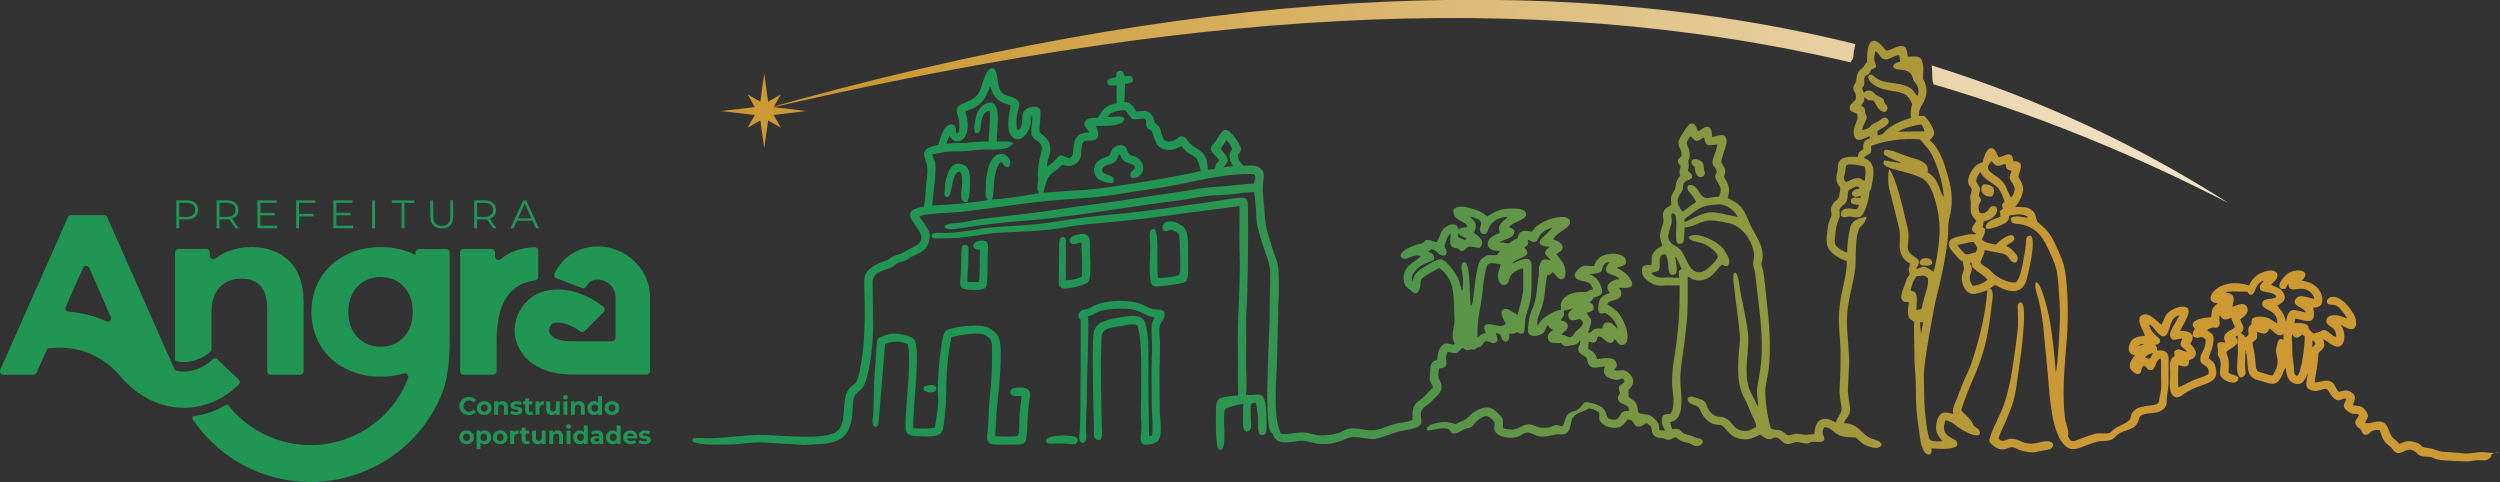 <?xml version="1.0" encoding="UTF-8" standalone="no"?>
<!DOCTYPE svg PUBLIC "-//W3C//DTD SVG 1.1//EN" "http://www.w3.org/Graphics/SVG/1.1/DTD/svg11.dtd">
<svg width="100%" height="100%" viewBox="0 0 1871 361" version="1.1" xmlns="http://www.w3.org/2000/svg" xmlns:xlink="http://www.w3.org/1999/xlink" xml:space="preserve" xmlns:serif="http://www.serif.com/" style="fill-rule:evenodd;clip-rule:evenodd;stroke-linejoin:round;stroke-miterlimit:2;">
    <rect x="0" y="0" width="1871" height="361" fill="#333333" stroke="none"/>
    <g id="Camada-1" serif:id="Camada 1" transform="matrix(4.167,0,0,4.167,-26.615,-359.21)">
        <g transform="matrix(1.257,0,0,1.257,-58.831,-89.187)">
            <path d="M370.328,168.569C357.264,160.199 343.114,153.633 327.881,148.877C327.931,149.196 327.957,149.535 327.957,149.897C327.957,151.273 328.03,151.192 328.171,151.585C342.344,155.747 356.327,161.356 370.328,168.569ZM316.982,145.831C273.239,134.969 221.141,138.072 160.743,155.22C220.085,141.469 269.497,137.427 316.258,148.435C316.52,148.128 316.729,147.829 316.721,147.481C316.712,147.03 316.844,146.398 316.982,145.831Z" style="fill:url(#_Linear1);"/>
        </g>
        <g transform="matrix(1.257,0,0,1.257,-58.831,-42.95)">
            <path d="M78.567,131.371C79.076,131.371 79.475,131.492 79.763,131.736C80.052,131.979 80.196,132.313 80.196,132.738C80.196,133.164 80.052,133.497 79.763,133.738C79.475,133.979 79.076,134.1 78.567,134.1L77.496,134.1L77.496,135.359L77.074,135.359L77.074,131.371L78.567,131.371ZM78.556,133.73C78.951,133.73 79.252,133.643 79.461,133.47C79.67,133.298 79.775,133.054 79.775,132.738C79.775,132.415 79.67,132.168 79.461,131.995C79.252,131.822 78.951,131.736 78.556,131.736L77.496,131.736L77.496,133.73L78.556,133.73ZM85.55,135.359L84.638,134.077C84.536,134.088 84.429,134.094 84.319,134.094L83.248,134.094L83.248,135.359L82.826,135.359L82.826,131.371L84.319,131.371C84.828,131.371 85.227,131.492 85.515,131.736C85.804,131.979 85.948,132.313 85.948,132.738C85.948,133.05 85.87,133.313 85.712,133.527C85.554,133.742 85.329,133.897 85.037,133.991L86.011,135.359L85.55,135.359ZM84.308,133.735C84.703,133.735 85.005,133.648 85.213,133.473C85.422,133.298 85.527,133.054 85.527,132.738C85.527,132.415 85.422,132.168 85.213,131.995C85.005,131.822 84.703,131.736 84.308,131.736L83.248,131.736L83.248,133.735L84.308,133.735ZM91.484,134.994L91.484,135.359L88.664,135.359L88.664,131.371L91.399,131.371L91.399,131.736L89.085,131.736L89.085,133.154L91.148,133.154L91.148,133.513L89.085,133.513L89.085,134.994L91.484,134.994ZM94.616,131.736L94.616,133.302L96.678,133.302L96.678,133.667L94.616,133.667L94.616,135.359L94.194,135.359L94.194,131.371L96.928,131.371L96.928,131.736L94.616,131.736ZM102.339,134.994L102.339,135.359L99.519,135.359L99.519,131.371L102.253,131.371L102.253,131.736L99.94,131.736L99.94,133.154L102.002,133.154L102.002,133.513L99.94,133.513L99.94,134.994L102.339,134.994ZM105.049,131.371L105.47,131.371L105.47,135.359L105.049,135.359L105.049,131.371ZM109.263,131.736L107.861,131.736L107.861,131.371L111.086,131.371L111.086,131.736L109.684,131.736L109.684,135.359L109.263,135.359L109.263,131.736ZM115.003,135.393C114.487,135.393 114.084,135.245 113.796,134.948C113.507,134.653 113.363,134.221 113.363,133.655L113.363,131.371L113.784,131.371L113.784,133.638C113.784,134.102 113.889,134.447 114.098,134.675C114.306,134.903 114.608,135.017 115.003,135.017C115.402,135.017 115.706,134.903 115.915,134.675C116.124,134.447 116.228,134.102 116.228,133.638L116.228,131.371L116.639,131.371L116.639,133.655C116.639,134.221 116.495,134.653 116.208,134.948C115.922,135.245 115.52,135.393 115.003,135.393ZM122.351,135.359L121.439,134.077C121.337,134.088 121.23,134.094 121.12,134.094L120.049,134.094L120.049,135.359L119.628,135.359L119.628,131.371L121.12,131.371C121.629,131.371 122.028,131.492 122.317,131.736C122.605,131.979 122.75,132.313 122.75,132.738C122.75,133.05 122.671,133.313 122.513,133.527C122.355,133.742 122.13,133.897 121.838,133.991L122.812,135.359L122.351,135.359ZM121.109,133.735C121.504,133.735 121.806,133.648 122.015,133.473C122.224,133.298 122.328,133.054 122.328,132.738C122.328,132.415 122.224,132.168 122.015,131.995C121.806,131.822 121.504,131.736 121.109,131.736L120.049,131.736L120.049,133.735L121.109,133.735ZM127.966,134.293L125.744,134.293L125.266,135.359L124.827,135.359L126.65,131.371L127.066,131.371L128.889,135.359L128.445,135.359L127.966,134.293ZM127.812,133.952L126.855,131.81L125.898,133.952L127.812,133.952Z" style="fill:rgb(33,149,84);fill-rule:nonzero;"/>
        </g>
        <g transform="matrix(1.257,0,0,1.257,-58.831,11.902)">
            <path d="M84.523,117.032C84.819,117.408 85.133,117.769 85.463,118.114C87.316,120.046 89.7,121.483 92.403,122.2C96.375,123.255 100.398,122.618 103.692,120.737L103.689,120.733C106.602,119.066 108.949,116.426 110.189,113.122C110.258,112.94 110.22,112.748 110.087,112.606C109.954,112.464 109.765,112.412 109.579,112.468C108.555,112.775 107.454,112.928 106.275,112.928C104.382,112.928 102.683,112.533 101.18,111.742C99.676,110.951 98.501,109.854 97.655,108.451C96.809,107.048 96.386,105.455 96.386,103.673C96.386,101.892 96.809,100.299 97.655,98.896C98.501,97.492 99.676,96.395 101.18,95.605C102.683,94.814 104.382,94.419 106.275,94.419C108.124,94.419 109.782,94.796 111.248,95.55L111.248,95.193C111.248,94.918 111.472,94.694 111.747,94.694L115.632,94.694C115.907,94.694 116.131,94.918 116.131,95.193L116.131,107.111C116.131,108.333 116.215,112.341 115.048,115.291C113.334,119.621 110.209,123.083 106.353,125.288L106.342,125.288C101.865,127.849 96.407,128.72 91.029,127.292C87.367,126.32 84.132,124.369 81.614,121.742C80.805,120.898 80.071,119.985 79.421,119.013C79.361,118.924 79.353,118.818 79.398,118.721C79.443,118.623 79.529,118.561 79.636,118.549C81.183,118.372 82.705,117.849 84.13,116.963C84.26,116.882 84.428,116.912 84.523,117.032ZM106.275,108.652C107.611,108.652 108.708,108.201 109.566,107.298C110.423,106.396 110.852,105.188 110.852,103.673C110.852,102.159 110.423,100.95 109.566,100.048C108.708,99.146 107.611,98.695 106.275,98.695C104.939,98.695 103.836,99.146 102.967,100.048C102.099,100.95 101.664,102.159 101.664,103.673C101.664,105.188 102.099,106.396 102.967,107.298C103.836,108.201 104.939,108.652 106.275,108.652" style="fill:rgb(33,149,84);fill-rule:nonzero;"/>
        </g>
        <g transform="matrix(1.257,0,0,1.257,-58.831,-8.283)">
            <path d="M123.436,112.191C123.919,111.762 124.483,111.412 125.128,111.14C126.051,110.752 127.097,110.533 128.266,110.483C128.407,110.477 128.53,110.524 128.632,110.622C128.734,110.719 128.786,110.841 128.786,110.982L128.786,114.747C128.786,114.89 128.733,115.014 128.628,115.111C128.524,115.209 128.396,115.224 128.255,115.245C123.501,115.96 122.839,120.337 122.839,124.206L122.839,128.215C122.839,128.49 122.615,128.715 122.34,128.715L118.126,128.715C117.851,128.715 117.627,128.49 117.627,128.215L117.627,111.239C117.627,110.964 117.851,110.74 118.126,110.74L122.106,110.74C122.381,110.74 122.605,110.964 122.605,111.239L122.605,111.817C122.605,112.018 122.716,112.19 122.9,112.272C123.083,112.355 123.285,112.324 123.436,112.191" style="fill:rgb(33,149,84);fill-rule:nonzero;"/>
        </g>
        <g transform="matrix(1.257,0,0,1.257,-58.831,-8.572)">
            <path d="M131.119,114.473C132.033,112.609 133.49,111.468 135.13,110.941C136.328,110.557 137.591,110.512 138.792,110.762C139.959,111.004 141.079,111.526 142.026,112.282C143.641,113.572 144.762,115.533 144.762,117.945L144.762,128.41C144.762,128.685 144.538,128.909 144.263,128.909L133.589,128.909C131.187,128.909 129.322,128.296 127.985,127.352C127.138,126.753 126.504,126.023 126.076,125.222C125.631,124.386 125.412,123.493 125.412,122.604C125.412,121.36 125.835,120.114 126.652,119.04C126.806,118.838 126.973,118.648 127.151,118.47C128.619,117.004 130.601,116.575 132.618,116.83C134.325,117.047 136.077,117.781 137.464,118.76C137.684,118.916 137.898,119.08 138.103,119.251C138.215,119.344 138.277,119.466 138.283,119.611C138.29,119.757 138.241,119.884 138.138,119.987L135.433,122.696C135.254,122.876 134.973,122.893 134.773,122.738C134.704,122.685 134.633,122.631 134.558,122.579C133.786,122.034 132.852,121.631 131.983,121.52C131.423,121.449 130.94,121.503 130.692,121.751C130.668,121.774 130.643,121.803 130.616,121.839C130.433,122.08 130.338,122.347 130.338,122.604C130.338,122.766 130.373,122.92 130.444,123.053C130.534,123.222 130.682,123.386 130.891,123.533C131.432,123.916 132.313,124.164 133.589,124.164L139.338,124.164C139.612,124.164 139.837,123.94 139.837,123.665L139.837,117.945C139.837,117.075 139.449,116.38 138.889,115.933C138.553,115.665 138.159,115.48 137.752,115.396C137.379,115.318 137.01,115.324 136.689,115.427C136.294,115.554 135.924,115.846 135.64,116.335C135.516,116.548 135.261,116.639 135.03,116.55L131.389,115.159C131.253,115.107 131.156,115.011 131.102,114.875C131.049,114.74 131.055,114.603 131.119,114.473" style="fill:rgb(33,149,84);fill-rule:nonzero;"/>
        </g>
        <g transform="matrix(1.257,0,0,1.257,-58.831,-8.289)">
            <path d="M87.818,110.477C90.045,110.477 91.843,111.145 93.213,112.482C94.583,113.818 95.268,115.801 95.268,118.429L95.268,128.22C95.268,128.495 95.044,128.72 94.769,128.72L90.555,128.72C90.28,128.72 90.056,128.495 90.056,128.22L90.056,119.231C90.056,117.805 89.744,116.742 89.121,116.04C88.497,115.339 87.595,114.988 86.415,114.988C85.1,114.988 84.053,115.394 83.274,116.207C82.494,117.02 82.104,118.229 82.104,119.832L82.104,125.162C82.104,125.253 82.069,125.331 82,125.39C81.994,125.395 81.987,125.401 81.981,125.406L81.985,125.412C80.713,126.491 79.277,126.97 77.874,126.891C77.624,126.877 77.377,126.845 77.134,126.797C76.993,126.77 76.892,126.648 76.892,126.503L76.892,111.244C76.892,110.969 77.117,110.744 77.391,110.744L81.371,110.744C81.646,110.744 81.87,110.969 81.87,111.244L81.87,111.709C81.87,111.904 81.975,112.072 82.151,112.157C82.327,112.243 82.523,112.222 82.677,112.102C83.197,111.695 83.786,111.36 84.443,111.095C85.468,110.683 86.593,110.477 87.818,110.477" style="fill:rgb(33,149,84);fill-rule:nonzero;"/>
        </g>
        <g transform="matrix(1.257,0,0,1.257,-58.831,-7.915)">
            <path d="M51.915,127.72L61.595,105.914C61.677,105.729 61.85,105.618 62.051,105.618L66.748,105.618C66.95,105.618 67.122,105.73 67.204,105.915L76.797,127.595C76.859,127.735 76.975,127.828 77.125,127.857C77.371,127.906 77.621,127.939 77.874,127.953C79.277,128.032 80.713,127.553 81.985,126.473L81.981,126.468C82.087,126.378 82.191,126.285 82.291,126.191C82.467,126.025 82.742,126.026 82.918,126.193L86.018,129.146C86.111,129.234 86.158,129.344 86.16,129.472C86.16,129.601 86.115,129.712 86.023,129.801C85.8,130.02 85.577,130.225 85.354,130.414L85.344,130.414C83.004,132.403 80.291,133.282 77.587,133.129C74.196,132.937 71.258,131.186 69.094,128.641C67.624,126.914 65.895,125.774 64.055,125.147C62.411,124.586 60.659,124.432 58.91,124.629C58.744,124.648 58.611,124.746 58.544,124.898L57.114,128.125C57.033,128.31 56.86,128.422 56.658,128.422L52.371,128.422C52.197,128.422 52.047,128.341 51.953,128.195C51.858,128.049 51.844,127.879 51.915,127.72ZM67.717,120.185L64.654,113.172C64.573,112.987 64.4,112.874 64.197,112.873C63.995,112.873 63.822,112.985 63.74,113.17L61.26,118.766C61.199,118.906 61.208,119.054 61.286,119.185C61.364,119.317 61.491,119.394 61.643,119.406C63.024,119.511 64.397,119.785 65.734,120.241C66.199,120.4 66.659,120.58 67.112,120.784C67.288,120.862 67.484,120.827 67.62,120.691C67.757,120.556 67.794,120.361 67.717,120.185" style="fill:rgb(33,149,84);fill-rule:nonzero;"/>
        </g>
        <g transform="matrix(1.257,0,0,1.257,-58.831,31.597)">
            <path d="M118.874,102.749C118.681,102.749 118.502,102.718 118.337,102.655C118.172,102.591 118.028,102.502 117.907,102.385C117.786,102.269 117.691,102.132 117.623,101.975C117.556,101.818 117.522,101.646 117.522,101.458C117.522,101.27 117.556,101.097 117.623,100.94C117.691,100.783 117.786,100.647 117.909,100.53C118.031,100.414 118.175,100.324 118.339,100.261C118.503,100.198 118.682,100.166 118.877,100.166C119.094,100.166 119.29,100.204 119.464,100.279C119.639,100.354 119.786,100.464 119.905,100.609L119.534,100.951C119.448,100.854 119.353,100.78 119.248,100.732C119.144,100.683 119.03,100.659 118.906,100.659C118.79,100.659 118.682,100.678 118.585,100.716C118.487,100.754 118.403,100.809 118.332,100.88C118.26,100.951 118.205,101.036 118.166,101.133C118.126,101.231 118.107,101.339 118.107,101.458C118.107,101.577 118.126,101.685 118.166,101.782C118.205,101.88 118.26,101.964 118.332,102.036C118.403,102.107 118.487,102.162 118.585,102.2C118.682,102.238 118.79,102.257 118.906,102.257C119.03,102.257 119.144,102.232 119.248,102.184C119.353,102.135 119.448,102.061 119.534,101.961L119.905,102.303C119.786,102.448 119.639,102.559 119.464,102.635C119.29,102.711 119.093,102.749 118.874,102.749ZM121.068,102.735C120.861,102.732 120.679,102.689 120.522,102.605C120.365,102.52 120.241,102.404 120.151,102.257C120.061,102.109 120.016,101.939 120.016,101.747C120.013,101.554 120.058,101.383 120.151,101.235C120.244,101.086 120.369,100.97 120.526,100.885C120.683,100.801 120.862,100.76 121.064,100.762C121.269,100.76 121.451,100.801 121.61,100.885C121.77,100.97 121.894,101.086 121.983,101.235C122.072,101.383 122.117,101.554 122.117,101.747C122.119,101.937 122.075,102.106 121.985,102.255C121.894,102.404 121.77,102.52 121.61,102.605C121.451,102.689 121.27,102.732 121.068,102.735ZM121.068,102.278C121.161,102.278 121.244,102.257 121.318,102.214C121.391,102.171 121.45,102.11 121.492,102.03C121.535,101.951 121.557,101.856 121.557,101.747C121.557,101.635 121.535,101.54 121.492,101.461C121.45,101.383 121.391,101.322 121.318,101.279C121.244,101.237 121.16,101.215 121.064,101.215C120.974,101.215 120.892,101.237 120.818,101.279C120.745,101.322 120.686,101.383 120.642,101.461C120.597,101.54 120.576,101.635 120.576,101.747C120.576,101.856 120.597,101.951 120.642,102.03C120.686,102.11 120.744,102.172 120.816,102.216C120.889,102.26 120.973,102.281 121.068,102.278ZM122.491,102.706L122.491,100.787L123.023,100.787L123.023,101.319L122.923,101.158C122.992,101.03 123.091,100.931 123.219,100.862C123.348,100.793 123.494,100.758 123.658,100.758C123.81,100.758 123.946,100.789 124.067,100.849C124.187,100.91 124.281,101.003 124.35,101.128C124.419,101.252 124.454,101.413 124.454,101.608L124.454,102.706L123.897,102.706L123.897,101.693C123.897,101.538 123.863,101.424 123.796,101.35C123.728,101.277 123.632,101.24 123.508,101.24C123.42,101.24 123.341,101.258 123.271,101.296C123.201,101.332 123.146,101.389 123.107,101.465C123.068,101.541 123.048,101.638 123.048,101.757L123.048,102.706L122.491,102.706ZM125.602,102.735C125.438,102.735 125.281,102.715 125.129,102.676C124.979,102.637 124.859,102.588 124.771,102.528L124.957,102.128C125.045,102.183 125.149,102.228 125.269,102.262C125.389,102.297 125.507,102.314 125.624,102.314C125.752,102.314 125.843,102.298 125.897,102.267C125.95,102.237 125.977,102.194 125.977,102.139C125.977,102.094 125.956,102.06 125.914,102.037C125.873,102.015 125.817,101.998 125.749,101.986C125.68,101.974 125.604,101.962 125.522,101.95C125.44,101.938 125.357,101.922 125.274,101.902C125.191,101.882 125.115,101.851 125.046,101.811C124.977,101.771 124.921,101.716 124.88,101.647C124.838,101.578 124.817,101.489 124.817,101.379C124.817,101.258 124.852,101.151 124.923,101.058C124.993,100.965 125.095,100.892 125.228,100.839C125.361,100.785 125.52,100.758 125.706,100.758C125.837,100.758 125.97,100.773 126.105,100.801C126.241,100.83 126.354,100.871 126.444,100.926L126.259,101.322C126.166,101.267 126.073,101.23 125.979,101.21C125.885,101.189 125.794,101.179 125.706,101.179C125.582,101.179 125.492,101.196 125.435,101.229C125.377,101.263 125.349,101.305 125.349,101.358C125.349,101.405 125.37,101.441 125.412,101.465C125.453,101.489 125.508,101.508 125.577,101.522C125.646,101.536 125.722,101.549 125.804,101.559C125.886,101.57 125.969,101.586 126.052,101.608C126.135,101.629 126.211,101.659 126.278,101.699C126.346,101.738 126.401,101.791 126.444,101.859C126.487,101.927 126.508,102.015 126.508,102.125C126.508,102.244 126.473,102.349 126.401,102.44C126.33,102.532 126.227,102.604 126.093,102.656C125.959,102.709 125.795,102.735 125.602,102.735ZM127.636,102.735C127.41,102.735 127.234,102.677 127.108,102.562C126.982,102.446 126.919,102.275 126.919,102.046L126.919,100.362L127.475,100.362L127.475,102.039C127.475,102.12 127.497,102.182 127.54,102.226C127.582,102.271 127.641,102.292 127.714,102.292C127.802,102.292 127.877,102.269 127.939,102.221L128.089,102.614C128.032,102.654 127.964,102.684 127.884,102.705C127.804,102.725 127.722,102.735 127.636,102.735ZM126.623,101.215L126.623,100.787L127.953,100.787L127.953,101.215L126.623,101.215ZM128.403,102.706L128.403,100.787L128.934,100.787L128.934,101.329L128.86,101.172C128.917,101.037 129.008,100.934 129.134,100.864C129.26,100.793 129.414,100.758 129.594,100.758L129.594,101.272C129.571,101.27 129.549,101.268 129.53,101.267C129.511,101.266 129.491,101.265 129.47,101.265C129.317,101.265 129.194,101.309 129.1,101.395C129.006,101.482 128.959,101.617 128.959,101.8L128.959,102.706L128.403,102.706ZM130.75,102.735C130.591,102.735 130.449,102.704 130.324,102.642C130.199,102.58 130.102,102.486 130.033,102.358C129.964,102.231 129.93,102.069 129.93,101.871L129.93,100.787L130.486,100.787L130.486,101.79C130.486,101.949 130.52,102.066 130.588,102.141C130.656,102.216 130.751,102.253 130.875,102.253C130.961,102.253 131.037,102.235 131.103,102.198C131.17,102.161 131.223,102.104 131.26,102.027C131.298,101.949 131.317,101.853 131.317,101.736L131.317,100.787L131.874,100.787L131.874,102.706L131.346,102.706L131.346,102.178L131.442,102.332C131.378,102.465 131.284,102.565 131.159,102.633C131.034,102.701 130.898,102.735 130.75,102.735ZM132.399,102.706L132.391,100.787L132.944,100.791L132.948,102.706L132.399,102.706ZM132.67,100.519C132.567,100.519 132.484,100.49 132.42,100.43C132.356,100.371 132.323,100.297 132.323,100.209C132.323,100.121 132.356,100.047 132.42,99.988C132.484,99.928 132.567,99.899 132.67,99.899C132.772,99.899 132.855,99.927 132.919,99.982C132.984,100.038 133.016,100.11 133.016,100.198C133.016,100.291 132.984,100.368 132.921,100.428C132.858,100.489 132.774,100.519 132.67,100.519ZM133.465,102.706L133.465,100.787L133.997,100.787L133.997,101.319L133.897,101.158C133.966,101.03 134.065,100.931 134.193,100.862C134.321,100.793 134.468,100.758 134.632,100.758C134.784,100.758 134.92,100.789 135.04,100.849C135.16,100.91 135.255,101.003 135.324,101.128C135.393,101.252 135.428,101.413 135.428,101.608L135.428,102.706L134.871,102.706L134.871,101.693C134.871,101.538 134.837,101.424 134.769,101.35C134.701,101.277 134.606,101.24 134.482,101.24C134.394,101.24 134.315,101.258 134.245,101.296C134.175,101.332 134.12,101.389 134.081,101.465C134.041,101.541 134.022,101.638 134.022,101.757L134.022,102.706L133.465,102.706ZM136.769,102.735C136.588,102.735 136.425,102.694 136.28,102.612C136.135,102.53 136.02,102.415 135.936,102.267C135.852,102.12 135.809,101.946 135.809,101.747C135.809,101.544 135.852,101.37 135.936,101.222C136.02,101.075 136.135,100.961 136.28,100.88C136.425,100.799 136.588,100.758 136.769,100.758C136.931,100.758 137.072,100.794 137.193,100.865C137.315,100.937 137.409,101.045 137.475,101.19C137.542,101.335 137.575,101.521 137.575,101.747C137.575,101.97 137.543,102.155 137.479,102.302C137.415,102.448 137.322,102.557 137.202,102.628C137.082,102.699 136.938,102.735 136.769,102.735ZM136.865,102.278C136.956,102.278 137.037,102.257 137.111,102.214C137.185,102.171 137.244,102.11 137.288,102.03C137.332,101.951 137.354,101.856 137.354,101.747C137.354,101.635 137.332,101.54 137.288,101.461C137.244,101.383 137.185,101.322 137.111,101.279C137.037,101.237 136.956,101.215 136.865,101.215C136.772,101.215 136.689,101.237 136.615,101.279C136.542,101.322 136.483,101.383 136.439,101.461C136.395,101.54 136.373,101.635 136.373,101.747C136.373,101.856 136.395,101.951 136.439,102.03C136.483,102.11 136.542,102.171 136.615,102.214C136.689,102.257 136.772,102.278 136.865,102.278ZM137.368,102.706L137.368,102.314L137.379,101.743L137.343,101.176L137.343,100.059L137.9,100.059L137.9,102.706L137.368,102.706ZM139.327,102.735C139.12,102.732 138.938,102.689 138.781,102.605C138.624,102.52 138.5,102.404 138.41,102.257C138.32,102.109 138.274,101.939 138.274,101.747C138.272,101.554 138.317,101.383 138.41,101.235C138.503,101.086 138.627,100.97 138.784,100.885C138.942,100.801 139.121,100.76 139.323,100.762C139.528,100.76 139.71,100.801 139.869,100.885C140.028,100.97 140.153,101.086 140.242,101.235C140.331,101.383 140.376,101.554 140.376,101.747C140.378,101.937 140.334,102.106 140.243,102.255C140.153,102.404 140.028,102.52 139.869,102.605C139.71,102.689 139.529,102.732 139.327,102.735ZM139.327,102.278C139.419,102.278 139.503,102.257 139.576,102.214C139.65,102.171 139.709,102.11 139.751,102.03C139.794,101.951 139.815,101.856 139.815,101.747C139.815,101.635 139.794,101.54 139.751,101.461C139.709,101.383 139.65,101.322 139.576,101.279C139.503,101.237 139.418,101.215 139.323,101.215C139.233,101.215 139.151,101.237 139.077,101.279C139.003,101.322 138.944,101.383 138.9,101.461C138.857,101.54 138.834,101.635 138.834,101.747C138.834,101.856 138.857,101.951 138.9,102.03C138.944,102.11 139.003,102.172 139.075,102.216C139.148,102.26 139.232,102.281 139.327,102.278ZM118.553,106.912C118.346,106.909 118.164,106.866 118.007,106.781C117.85,106.697 117.726,106.581 117.636,106.434C117.545,106.286 117.5,106.116 117.5,105.924C117.498,105.731 117.543,105.56 117.636,105.412C117.729,105.263 117.853,105.146 118.011,105.062C118.168,104.977 118.347,104.937 118.549,104.939C118.754,104.937 118.936,104.977 119.095,105.062C119.254,105.146 119.379,105.263 119.468,105.412C119.557,105.56 119.602,105.731 119.602,105.924C119.604,106.114 119.56,106.283 119.47,106.432C119.379,106.581 119.254,106.697 119.095,106.781C118.936,106.866 118.755,106.909 118.553,106.912ZM118.553,106.455C118.645,106.455 118.729,106.434 118.803,106.391C118.876,106.348 118.935,106.287 118.977,106.207C119.02,106.127 119.042,106.033 119.042,105.924C119.042,105.812 119.02,105.717 118.977,105.638C118.935,105.56 118.876,105.499 118.803,105.456C118.729,105.413 118.644,105.392 118.549,105.392C118.459,105.392 118.377,105.413 118.303,105.456C118.229,105.499 118.17,105.56 118.126,105.638C118.083,105.717 118.06,105.812 118.06,105.924C118.06,106.033 118.083,106.127 118.126,106.207C118.17,106.287 118.229,106.349 118.301,106.393C118.374,106.437 118.458,106.457 118.553,106.455ZM121.111,106.912C120.949,106.912 120.808,106.876 120.686,106.805C120.565,106.733 120.471,106.625 120.403,106.478C120.335,106.332 120.301,106.147 120.301,105.924C120.301,105.698 120.333,105.512 120.397,105.367C120.461,105.222 120.554,105.114 120.675,105.042C120.797,104.971 120.942,104.935 121.111,104.935C121.291,104.935 121.454,104.976 121.598,105.058C121.742,105.14 121.856,105.255 121.94,105.403C122.025,105.55 122.067,105.724 122.067,105.924C122.067,106.126 122.025,106.3 121.94,106.448C121.856,106.596 121.742,106.71 121.598,106.79C121.454,106.871 121.291,106.912 121.111,106.912ZM119.976,107.575L119.976,104.964L120.508,104.964L120.508,105.356L120.497,105.927L120.533,106.494L120.533,107.575L119.976,107.575ZM121.014,106.455C121.107,106.455 121.19,106.434 121.263,106.391C121.335,106.348 121.393,106.287 121.437,106.207C121.481,106.127 121.503,106.033 121.503,105.924C121.503,105.812 121.481,105.717 121.437,105.638C121.393,105.56 121.335,105.499 121.263,105.456C121.19,105.413 121.107,105.392 121.014,105.392C120.922,105.392 120.838,105.413 120.765,105.456C120.691,105.499 120.633,105.56 120.59,105.638C120.547,105.717 120.526,105.812 120.526,105.924C120.526,106.033 120.547,106.127 120.59,106.207C120.633,106.287 120.691,106.348 120.765,106.391C120.838,106.434 120.922,106.455 121.014,106.455ZM123.351,106.912C123.144,106.909 122.962,106.866 122.805,106.781C122.648,106.697 122.525,106.581 122.434,106.434C122.344,106.286 122.299,106.116 122.299,105.924C122.296,105.731 122.342,105.56 122.434,105.412C122.527,105.263 122.652,105.146 122.809,105.062C122.966,104.977 123.145,104.937 123.348,104.939C123.552,104.937 123.734,104.977 123.894,105.062C124.053,105.146 124.177,105.263 124.266,105.412C124.355,105.56 124.4,105.731 124.4,105.924C124.402,106.114 124.358,106.283 124.268,106.432C124.178,106.581 124.053,106.697 123.894,106.781C123.734,106.866 123.553,106.909 123.351,106.912ZM123.351,106.455C123.444,106.455 123.527,106.434 123.601,106.391C123.675,106.348 123.733,106.287 123.776,106.207C123.819,106.127 123.84,106.033 123.84,105.924C123.84,105.812 123.819,105.717 123.776,105.638C123.733,105.56 123.675,105.499 123.601,105.456C123.527,105.413 123.443,105.392 123.348,105.392C123.257,105.392 123.175,105.413 123.102,105.456C123.028,105.499 122.969,105.56 122.925,105.638C122.881,105.717 122.859,105.812 122.859,105.924C122.859,106.033 122.881,106.127 122.925,106.207C122.969,106.287 123.027,106.349 123.1,106.393C123.172,106.437 123.256,106.457 123.351,106.455ZM124.775,106.883L124.775,104.964L125.306,104.964L125.306,105.506L125.231,105.349C125.288,105.214 125.38,105.111 125.506,105.041C125.632,104.97 125.785,104.935 125.966,104.935L125.966,105.449C125.943,105.447 125.921,105.445 125.902,105.444C125.883,105.443 125.863,105.442 125.841,105.442C125.689,105.442 125.566,105.485 125.472,105.572C125.378,105.659 125.331,105.794 125.331,105.977L125.331,106.883L124.775,106.883ZM127.151,106.912C126.925,106.912 126.749,106.854 126.623,106.739C126.497,106.623 126.434,106.451 126.434,106.223L126.434,104.539L126.99,104.539L126.99,106.216C126.99,106.297 127.011,106.359 127.054,106.403C127.097,106.447 127.155,106.469 127.229,106.469C127.317,106.469 127.392,106.445 127.454,106.398L127.604,106.79C127.547,106.831 127.478,106.861 127.399,106.881C127.319,106.902 127.236,106.912 127.151,106.912ZM126.138,105.392L126.138,104.964L127.468,104.964L127.468,105.392L126.138,105.392ZM128.727,106.912C128.568,106.912 128.426,106.881 128.301,106.819C128.176,106.757 128.079,106.663 128.011,106.535C127.941,106.408 127.907,106.246 127.907,106.048L127.907,104.964L128.464,104.964L128.464,105.966C128.464,106.126 128.497,106.243 128.565,106.318C128.633,106.393 128.729,106.43 128.853,106.43C128.938,106.43 129.014,106.412 129.081,106.375C129.147,106.338 129.2,106.281 129.238,106.204C129.276,106.126 129.295,106.029 129.295,105.913L129.295,104.964L129.851,104.964L129.851,106.883L129.323,106.883L129.323,106.355L129.42,106.509C129.355,106.642 129.261,106.742 129.136,106.81C129.011,106.878 128.875,106.912 128.727,106.912ZM130.369,106.883L130.369,104.964L130.9,104.964L130.9,105.495L130.8,105.335C130.869,105.206 130.968,105.108 131.096,105.039C131.225,104.97 131.371,104.935 131.535,104.935C131.687,104.935 131.823,104.966 131.944,105.026C132.064,105.087 132.158,105.18 132.227,105.305C132.296,105.43 132.331,105.589 132.331,105.784L132.331,106.883L131.774,106.883L131.774,105.87C131.774,105.716 131.74,105.601 131.673,105.528C131.605,105.454 131.509,105.417 131.385,105.417C131.297,105.417 131.218,105.435 131.148,105.472C131.078,105.509 131.023,105.566 130.984,105.642C130.945,105.718 130.925,105.815 130.925,105.934L130.925,106.883L130.369,106.883ZM132.841,106.883L132.834,104.964L133.387,104.967L133.39,106.883L132.841,106.883ZM133.112,104.696C133.01,104.696 132.927,104.666 132.862,104.607C132.798,104.548 132.766,104.474 132.766,104.386C132.766,104.298 132.798,104.224 132.862,104.165C132.927,104.105 133.01,104.075 133.112,104.075C133.214,104.075 133.297,104.103 133.362,104.159C133.426,104.215 133.458,104.287 133.458,104.375C133.458,104.468 133.427,104.545 133.364,104.605C133.301,104.666 133.217,104.696 133.112,104.696ZM134.732,106.912C134.551,106.912 134.388,106.871 134.243,106.789C134.098,106.707 133.983,106.592 133.899,106.444C133.814,106.297 133.772,106.123 133.772,105.924C133.772,105.722 133.814,105.547 133.899,105.399C133.983,105.252 134.098,105.138 134.243,105.057C134.388,104.976 134.551,104.935 134.732,104.935C134.893,104.935 135.035,104.971 135.156,105.042C135.277,105.114 135.372,105.222 135.438,105.367C135.505,105.512 135.538,105.698 135.538,105.924C135.538,106.147 135.506,106.332 135.442,106.478C135.378,106.625 135.285,106.733 135.165,106.805C135.045,106.876 134.9,106.912 134.732,106.912ZM134.828,106.455C134.918,106.455 135.001,106.434 135.074,106.391C135.148,106.348 135.207,106.287 135.251,106.207C135.295,106.127 135.317,106.033 135.317,105.924C135.317,105.812 135.295,105.717 135.251,105.638C135.207,105.56 135.148,105.499 135.074,105.456C135.001,105.413 134.918,105.392 134.828,105.392C134.735,105.392 134.652,105.413 134.578,105.456C134.504,105.499 134.446,105.56 134.402,105.638C134.358,105.717 134.336,105.812 134.336,105.924C134.336,106.033 134.358,106.127 134.402,106.207C134.446,106.287 134.504,106.348 134.578,106.391C134.652,106.434 134.735,106.455 134.828,106.455ZM135.331,106.883L135.331,106.491L135.342,105.92L135.306,105.353L135.306,104.236L135.863,104.236L135.863,106.883L135.331,106.883ZM137.554,106.883L137.554,106.509L137.518,106.426L137.518,105.756C137.518,105.637 137.482,105.544 137.409,105.477C137.337,105.411 137.225,105.378 137.075,105.378C136.973,105.378 136.873,105.394 136.774,105.426C136.676,105.458 136.592,105.501 136.523,105.556L136.323,105.167C136.428,105.093 136.554,105.036 136.701,104.996C136.849,104.956 136.998,104.935 137.151,104.935C137.443,104.935 137.67,105.004 137.832,105.142C137.994,105.28 138.074,105.495 138.074,105.788L138.074,106.883L137.554,106.883ZM136.969,106.912C136.819,106.912 136.69,106.886 136.583,106.835C136.476,106.784 136.394,106.714 136.337,106.626C136.28,106.538 136.251,106.44 136.251,106.33C136.251,106.216 136.28,106.116 136.335,106.03C136.391,105.945 136.48,105.878 136.601,105.829C136.722,105.78 136.881,105.756 137.075,105.756L137.586,105.756L137.586,106.08L137.136,106.08C137.005,106.08 136.916,106.102 136.867,106.145C136.818,106.188 136.794,106.241 136.794,106.305C136.794,106.377 136.822,106.433 136.878,106.475C136.933,106.516 137.01,106.537 137.108,106.537C137.2,106.537 137.284,106.515 137.358,106.471C137.431,106.427 137.485,106.362 137.518,106.277L137.604,106.534C137.563,106.657 137.489,106.751 137.383,106.815C137.275,106.88 137.138,106.912 136.969,106.912ZM139.416,106.912C139.235,106.912 139.072,106.871 138.927,106.789C138.782,106.707 138.667,106.592 138.583,106.444C138.499,106.297 138.456,106.123 138.456,105.924C138.456,105.722 138.499,105.547 138.583,105.399C138.667,105.252 138.782,105.138 138.927,105.057C139.072,104.976 139.235,104.935 139.416,104.935C139.578,104.935 139.719,104.971 139.84,105.042C139.962,105.114 140.056,105.222 140.123,105.367C140.189,105.512 140.222,105.698 140.222,105.924C140.222,106.147 140.19,106.332 140.126,106.478C140.062,106.625 139.969,106.733 139.849,106.805C139.729,106.876 139.585,106.912 139.416,106.912ZM139.512,106.455C139.603,106.455 139.685,106.434 139.758,106.391C139.832,106.348 139.891,106.287 139.935,106.207C139.979,106.127 140.001,106.033 140.001,105.924C140.001,105.812 139.979,105.717 139.935,105.638C139.891,105.56 139.832,105.499 139.758,105.456C139.685,105.413 139.603,105.392 139.512,105.392C139.419,105.392 139.336,105.413 139.262,105.456C139.189,105.499 139.13,105.56 139.086,105.638C139.042,105.717 139.02,105.812 139.02,105.924C139.02,106.033 139.042,106.127 139.086,106.207C139.13,106.287 139.189,106.348 139.262,106.391C139.336,106.434 139.419,106.455 139.512,106.455ZM140.015,106.883L140.015,106.491L140.026,105.92L139.99,105.353L139.99,104.236L140.547,104.236L140.547,106.883L140.015,106.883ZM142.013,106.912C141.794,106.912 141.602,106.869 141.437,106.783C141.272,106.698 141.144,106.581 141.053,106.432C140.963,106.283 140.918,106.114 140.918,105.924C140.918,105.731 140.962,105.56 141.052,105.412C141.141,105.263 141.263,105.146 141.417,105.062C141.572,104.977 141.747,104.935 141.942,104.935C142.13,104.935 142.299,104.975 142.45,105.055C142.601,105.134 142.721,105.249 142.809,105.397C142.897,105.546 142.941,105.724 142.941,105.931C142.941,105.952 142.94,105.976 142.937,106.004C142.935,106.031 142.933,106.057 142.93,106.08L141.371,106.08L141.371,105.756L142.637,105.756L142.423,105.852C142.423,105.752 142.403,105.665 142.363,105.592C142.323,105.518 142.267,105.46 142.195,105.419C142.124,105.377 142.04,105.356 141.945,105.356C141.85,105.356 141.766,105.377 141.694,105.419C141.621,105.46 141.565,105.519 141.524,105.594C141.484,105.669 141.464,105.757 141.464,105.859L141.464,105.945C141.464,106.049 141.487,106.142 141.533,106.222C141.58,106.301 141.645,106.362 141.729,106.403C141.814,106.445 141.913,106.466 142.027,106.466C142.13,106.466 142.22,106.45 142.297,106.419C142.374,106.389 142.445,106.342 142.509,106.28L142.805,106.601C142.717,106.701 142.606,106.778 142.473,106.832C142.34,106.885 142.187,106.912 142.013,106.912ZM143.958,106.912C143.793,106.912 143.636,106.892 143.485,106.853C143.334,106.814 143.214,106.764 143.126,106.705L143.312,106.305C143.4,106.36 143.504,106.405 143.624,106.439C143.744,106.474 143.862,106.491 143.979,106.491C144.107,106.491 144.198,106.475 144.252,106.444C144.305,106.413 144.332,106.371 144.332,106.316C144.332,106.271 144.311,106.237 144.27,106.214C144.228,106.192 144.173,106.174 144.104,106.163C144.035,106.151 143.959,106.139 143.877,106.127C143.795,106.115 143.713,106.099 143.629,106.079C143.546,106.059 143.47,106.028 143.401,105.988C143.332,105.947 143.277,105.893 143.235,105.824C143.193,105.755 143.173,105.665 143.173,105.556C143.173,105.435 143.208,105.328 143.278,105.235C143.348,105.142 143.45,105.069 143.583,105.016C143.716,104.962 143.876,104.935 144.061,104.935C144.192,104.935 144.325,104.95 144.461,104.978C144.596,105.007 144.709,105.048 144.799,105.103L144.614,105.499C144.521,105.444 144.428,105.407 144.334,105.387C144.24,105.366 144.149,105.356 144.061,105.356C143.937,105.356 143.847,105.373 143.79,105.406C143.733,105.439 143.704,105.482 143.704,105.535C143.704,105.582 143.725,105.618 143.767,105.642C143.808,105.665 143.864,105.684 143.933,105.699C144.001,105.713 144.077,105.725 144.159,105.736C144.241,105.747 144.324,105.763 144.407,105.784C144.49,105.806 144.566,105.836 144.633,105.875C144.701,105.915 144.757,105.968 144.799,106.036C144.842,106.104 144.864,106.192 144.864,106.302C144.864,106.421 144.828,106.526 144.757,106.617C144.685,106.709 144.583,106.781 144.448,106.833C144.313,106.886 144.15,106.912 143.958,106.912" style="fill:rgb(33,149,84);fill-rule:nonzero;"/>
        </g>
        <g transform="matrix(1.257,0,0,1.257,-58.831,-30.286)">
            <path d="M359.008,143.938L358.373,143.757C358.557,143.433 358.999,143.196 359.557,143.14C359.403,143.426 359.233,143.649 359.008,143.938ZM327.955,130.332C328.014,129.349 326.559,129.405 326.279,129.881C325.958,130.425 326.347,130.611 326.847,130.617C327.447,130.624 327.642,130.66 327.955,130.332ZM183.847,148.383C184.329,148.875 185.832,148.952 185.634,148.075C185.536,147.643 185.073,147.633 184.555,147.726C184.047,147.818 183.783,147.794 183.847,148.383ZM336.455,120.757C336.795,120.461 336.826,120.116 336.728,119.479C336.388,119.185 335.907,118.939 335.233,119.027C334.566,119.927 335.288,120.853 336.455,120.757ZM294.015,116.469C294.169,118.594 295.324,118.001 295.449,117.602C295.583,117.177 295.328,117.188 295.329,116.671C295.33,116.013 295.098,115.618 294.317,115.435C293.413,115.224 293.289,116.158 294.015,116.469ZM205.503,156.161C205.865,155.835 206.101,155.483 205.603,155.133C205.214,154.859 201.544,154.616 201.31,155.695L201.563,156.027C202.155,156.119 202.962,156.014 203.61,156.029C204.256,156.043 204.97,156.167 205.503,156.161ZM187.355,120.816C188.034,120.206 187.804,117.66 188.856,117.198C189.678,117.104 189.23,120.069 189.217,120.328C189.186,121.017 189.276,121.552 189.999,121.558C190.527,121.039 190.471,119.308 190.469,118.31C190.467,117.272 190.325,116.607 189.584,116.247C188.669,115.802 188.034,116.168 187.671,116.747C187.329,117.29 187.059,118.014 186.955,118.768C186.9,119.166 186.883,119.655 186.846,120.051C186.795,120.584 186.805,120.849 187.355,120.816ZM210.958,118.755C211.333,117.517 209.813,117.827 209.415,117.234C209.089,116.481 210.098,116.247 210.661,116.069C211.568,115.782 211.392,115.387 211.808,114.678C212.009,114.843 212.04,115.066 212.174,115.308C212.648,116.158 213.946,115.9 214.035,116.554C213.952,117.103 213.517,117.032 213.407,117.454C213.069,118.756 215.655,117.99 215.182,116.296C214.951,115.468 214.395,115.126 213.577,114.897C212.659,114.64 213.252,113.435 212.003,113.428C211.539,113.425 211.19,113.621 210.943,113.881C210.592,114.249 210.621,114.588 210.411,114.845C210.174,115.136 209.068,115.228 208.53,115.953C208.016,116.644 208.138,117.608 208.682,118.153C209.031,118.501 210.394,119.001 210.958,118.755ZM191.657,127.13C190.715,127.353 190.662,128.403 191.895,128.34C191.875,128.996 191.904,132.609 191.746,132.853C191.621,132.966 191.911,132.931 191.426,132.971L190.103,132.962C190.07,132.113 190.209,131.103 190.23,130.238C190.241,129.765 190.239,129.293 190.244,128.821C190.251,128.181 190.37,128.046 190.005,127.68C189.35,127.562 189.311,127.863 189.266,128.451C189.234,128.877 189.235,129.331 189.229,129.785C189.219,130.701 189.188,131.626 189.106,132.511C189.007,133.58 189.102,134.003 190.268,134.067C191.003,134.107 192.44,134.204 192.748,133.704C193.077,133.17 192.942,129.359 193.042,128.371C193.161,127.209 192.813,126.858 191.657,127.13ZM207.624,128.875C207.54,127.246 207.989,125.738 205.951,126.164C205.401,126.279 204.506,126.518 204.767,127.237C205.002,127.881 205.797,127.382 206.381,127.325C206.439,128.871 206.576,130.661 206.433,132.226C205.731,132.507 205.08,132.725 204.167,132.715L204.178,127.607C204.192,126.933 204.309,126.449 203.522,126.557C203.155,126.931 203.224,127.636 203.21,128.302L203.173,132.37C203.147,133.225 203.071,133.529 203.698,133.892C204.602,133.981 206.801,133.451 207.308,133.008C207.852,132.532 207.672,129.821 207.624,128.875ZM221.64,128.895C221.623,127.463 221.75,125.596 220.803,124.948C217.819,122.904 217.223,126.298 218.827,125.625C219.279,125.435 219.236,125.495 219.69,125.695C220.416,126.014 220.376,126.057 220.443,127.381C220.484,128.196 220.637,131.311 220.411,131.89C220.134,132.255 217.632,132.395 217.325,132.382C217.126,130.569 217.525,126.079 216.861,125.392L216.42,125.421C215.98,125.894 216.203,126.719 216.236,127.434C216.273,128.238 216.199,128.948 216.174,129.735C216.15,130.481 216.124,131.336 216.211,132.075C216.294,132.791 216.221,133.546 216.953,133.602C217.648,133.654 220.449,133.236 221.082,133.023C221.686,132.819 221.632,131.968 221.645,131.192C221.659,130.429 221.649,129.658 221.64,128.895ZM337.445,155.35C337.483,154.865 338.088,153.766 338.318,153.219C339.589,150.199 339.75,149.784 340.211,146.298C340.291,145.694 341.826,136.114 340.632,135.874C340.058,135.945 340.152,136.419 340.181,136.996C340.27,138.821 340.246,139.512 339.983,141.357C339.488,144.827 339.154,148.326 337.842,151.408C337.47,152.284 335.946,155.278 336.135,155.781C336.359,156.132 337.198,156.881 337.891,156.889C338.95,156.902 339.04,156.216 340.141,156.836C340.611,157.1 341.751,157.326 342.4,157.318L344.683,156.885C345.243,156.736 345.8,155.63 344.076,155.722C343.465,155.755 342.088,156.459 340.632,155.73C338.541,154.681 338.391,156.288 337.445,155.35ZM187.814,140.83C188.778,140.604 191.651,140.058 192.555,140.511C193.45,140.959 193.607,141.366 193.617,142.096C193.663,145.41 193.619,146.293 193.282,149.695C193.123,151.297 193.164,153.117 192.959,154.686C192.831,155.672 193.046,156.17 194.067,156.184C194.889,156.195 195.915,156.222 196.719,156.199C197.72,156.168 198.347,156.313 198.521,155.361C198.678,154.506 198.694,151.82 198.882,150.396C198.988,149.593 199.288,148.603 198.659,148.242C198.173,147.964 196.811,147.971 196.436,148.287C196.109,148.564 196.232,149.017 196.549,149.175C196.834,149.318 197.495,149.257 197.835,149.265C197.8,150.216 197.608,151.181 197.54,152.127C197.495,152.761 197.598,154.508 197.318,154.915C197.095,155.148 194.288,155.012 194.084,155C194.169,153.469 194.233,151.738 194.404,150.228C194.604,148.449 195.275,142.101 194.537,140.753C194.272,140.266 193.677,139.821 193.188,139.531C191.905,138.769 187.261,139.438 186.879,140.067C186.282,141.051 185.729,147.658 185.898,149.256C186.042,150.63 185.671,152.39 185.461,153.75C184.779,153.962 183.172,153.919 182.394,153.851C182.185,151.97 183.326,144.078 182.699,141.633C182.552,141.059 182.123,140.827 181.533,140.666C180.989,140.517 180.359,140.327 179.754,140.329C179.105,140.331 178.594,140.501 178.04,140.706C177.312,140.977 177.222,140.99 177.156,141.885C177.056,143.247 176.981,144.529 176.867,145.854C176.672,148.133 176.778,150.396 176.636,152.018C176.578,152.672 176.418,153.406 176.93,153.687C177.459,153.598 177.405,153.163 177.464,152.572L178.341,141.799C179.599,141.398 180.265,141.329 181.589,141.85C182.236,144.865 180.954,152.663 181.329,154.202C181.471,154.784 182.001,154.933 182.67,154.976C186.931,155.242 186.507,154.606 186.793,152.721C187.357,148.994 186.722,146.285 187.814,140.83ZM207.317,137.881C208.687,137.532 208.532,136.803 212.09,136.764C215.04,136.731 215.029,137.817 216.85,137.986C216.813,138.292 216.628,138.412 216.523,138.753C216.305,139.457 216.471,141.074 216.491,141.84C216.529,143.286 216.38,144.702 216.411,146.169C216.442,147.645 216.428,149.112 216.444,150.586C216.457,151.752 216.699,153.836 216.486,154.891L216.063,154.991C215.997,151.376 215.948,147.691 215.972,144.044C215.985,142.295 215.982,140.499 215.536,138.905C215.086,137.297 213.006,137.84 211.549,138.086C210.017,138.346 208.381,138.736 208.147,140.194C207.872,141.911 208.116,151.031 208.187,153.612C208.213,154.556 207.958,155.587 209,155.539C209.556,155.323 209.289,154.037 209.286,153.179C209.283,152.231 209.271,151.3 209.251,150.352C209.213,148.516 209.164,146.643 209.172,144.786C209.175,143.885 209.241,142.978 209.25,142.047C209.269,139.98 209.169,139.637 212.092,139.248C213.042,139.122 213.488,138.844 214.412,139.147C215.146,141.824 214.903,145.789 214.946,148.807C214.958,149.672 214.893,150.512 214.884,151.369C214.875,152.191 214.978,153.023 214.979,153.843C214.98,154.509 214.646,155.663 215.103,156.044C215.535,156.405 216.565,156.116 217.046,155.895C218.134,155.394 217.621,152.743 217.601,151.479C217.574,149.8 217.576,148.122 217.553,146.442C217.53,144.762 217.68,143.172 217.624,141.495C217.602,140.846 217.423,139.666 217.629,139.079C217.868,138.396 218.398,138.347 218.248,137.27C217.74,136.744 217.322,136.991 216.551,136.839C216.1,136.749 215.535,136.359 215.091,136.18C213.199,135.418 209.709,135.479 207.893,136.513C206.712,137.186 206.745,136.732 206.351,137.083C205.51,137.833 206.263,138.279 206.3,138.402C206.3,138.402 206.318,152.145 206.169,154.218C206.114,154.988 205.891,155.525 206.437,155.94C207.356,155.988 207.05,154.95 207.048,154.133C207.046,153.357 207.06,152.561 207.1,151.814C207.179,150.329 207.205,148.627 207.21,147.155C207.213,145.817 207.522,138.528 207.317,137.881ZM184.991,126.217C184.948,126.855 185.466,126.738 186.029,126.737C189.096,126.737 190.068,126.509 193.003,126.086C195.001,125.798 199.102,125.797 201.639,125.506C203.42,125.301 205.151,124.921 206.97,124.742C210.778,124.367 214.375,124.085 218.098,123.556C219.898,123.3 221.735,123.071 223.509,122.841L228.99,122.114C229.018,124.405 228.926,126.655 229.006,128.953C229.159,133.322 228.632,138.199 228.754,142.379C228.798,143.866 228.714,148.211 228.797,149.183C227.867,149.255 227.061,149.255 226.267,149.56C225.596,149.817 225.62,150.888 225.62,151.719C225.619,152.731 225.5,156.26 226.035,156.934L226.403,156.924C227.28,156.201 226.449,152.437 226.937,151.111C227.257,150.859 229.009,150.431 229.529,150.387C229.48,151.138 229.474,151.794 229.489,152.545C229.495,152.839 229.307,154.653 230.284,154.29C230.8,153.857 230.621,153.299 230.606,152.466C230.566,150.28 230.424,150.246 231.35,150.234L231.608,151.94C231.712,153.377 231.376,155.041 232.379,154.826C232.896,154.715 232.84,154.076 232.841,153.456C232.851,147.524 231.969,149.436 229.893,149.064C230.113,147.984 229.908,145.419 229.925,144.156C229.948,142.557 229.976,140.799 229.934,139.209C229.891,137.598 230.059,136.049 230.098,134.44C230.189,130.65 230.258,125.863 230.185,122.069C230.165,121.055 229.915,120.862 228.884,120.941C227.527,121.044 226.001,121.365 224.606,121.558C220.536,122.121 215.367,122.921 211.472,123.259C208.477,123.519 205.621,123.871 202.732,124.344C199.772,124.828 196.772,124.925 193.712,125.149C191.745,125.293 189.467,125.888 187.182,125.96C186.49,125.982 185.409,125.771 184.991,126.217ZM357.407,142.08C357.626,141.827 357.788,141.818 358.228,141.814C357.974,141.99 357.753,142.038 357.407,142.08ZM382.25,142.314L382.3,141.29C382.455,141.395 382.439,141.353 382.565,141.517C382.752,141.761 382.626,141.531 382.721,141.841L382.25,142.314ZM379.358,140.41C379.928,141.237 380.249,140.93 380.829,140.469L381.183,140.757C381.235,141.846 380.728,145.889 380.122,146.397C379.576,146.235 379.678,145.8 379.643,145.171C379.568,143.829 379.407,144.539 379.408,142.079C379.408,141.406 379.262,141.143 379.358,140.41ZM376.606,146.314C376.131,146.329 375.589,146.052 375.085,145.934C374.027,145.687 374.313,145.536 374.026,143.272C373.958,142.737 373.716,142.016 373.751,141.592C374.32,141.03 374.51,141.269 374.349,140.088C374.845,140.185 375.476,140.6 375.91,140.048L376.146,139.599C376.8,140.008 377.26,140.946 378.159,140.399L378.142,141.251C377.36,140.755 377.335,141.643 377.145,142.273C376.992,142.781 377.123,143.113 377.227,143.642C377.493,144.995 377.053,145.46 376.606,146.314ZM326.364,140.4C326.315,139.812 326.184,139.291 326.246,138.681L326.655,138.761L326.364,140.4ZM277.643,138.266C278.732,138.97 277.243,139.811 277.036,140.038C276.855,140.239 276.597,140.816 276.23,140.859C275.964,140.889 275.526,140.551 274.984,140.472C275.255,140.083 275.823,139.91 275.89,139.393C275.971,138.763 275.428,138.522 274.875,138.451C275.132,137.865 275.493,137.969 275.295,137.068L276.643,136.748C276.332,136.994 275.744,137.438 276.043,138.084C276.345,138.74 277.096,138.304 277.643,138.266ZM325.724,132.139C326.613,132.106 326.684,131.815 327.342,132.422C327.47,133.408 327.128,134.201 326.871,135.058C326.146,137.472 326.861,136.61 325.685,136.982C325.677,136.328 325.992,134.974 325.484,134.443C325.291,134.241 325.119,134.315 324.87,134.135C325.119,133.21 325.23,132.764 325.724,132.139ZM373.742,134.751C374.139,134.357 374.233,133.1 375.295,132.759C375.155,133.063 374.835,133.344 374.779,133.598C374.519,134.782 376.763,134.089 377.139,135.082C376.686,135.465 376.067,135.303 375.525,135.507C374.939,135.729 374.983,136.384 375.495,136.692C376.458,137.275 377.251,137.392 377.283,138.887C376.59,138.581 376.397,138.122 375.31,137.95C374.918,137.888 374.399,137.892 374.059,138.006C373.575,138.168 373.575,138.387 373.596,138.94C373.007,139.522 373.12,139.547 373.161,140.551C373.007,140.642 373.043,140.635 372.915,140.738L372.668,140.906C372.505,140.472 372.556,140.61 372.228,140.388C372.095,140.298 372.147,140.329 372.076,140.254C372.857,139.332 372.153,139.183 371.983,138.281C372.378,138.049 373.396,137.311 372.92,136.507C372.46,135.728 371.501,136.317 370.837,136.524C370.867,136.051 371.203,135.56 370.951,135.015C370.719,134.516 370.223,134.657 369.845,134.405C371.06,134.212 371.778,134.384 372.966,134.346C373.385,134.856 373.194,134.77 373.742,134.751ZM262.984,140.003C262.949,138.217 263.595,135.955 263.731,134.18C263.82,133.03 263.931,132.343 264.156,131.306C264.461,129.9 264.941,130.303 266.301,130.439C266.219,131.125 265.849,131.361 265.934,132.338C265.982,132.892 266.409,133.686 267.115,133.306C267.559,133.067 267.412,132.312 267.963,131.776C268.308,131.439 268.922,131.092 269.517,131.006C269.547,134.802 269.683,134.007 268.722,137.67C268.042,137.397 267.083,136.275 266.434,137.115C266.336,137.735 266.834,138.465 267.039,138.974L266.697,139.167C266.553,139.227 266.461,139.261 266.248,139.245C265.247,139.172 264.205,138.623 263.941,139.351C263.946,139.853 264.076,139.911 264.198,140.257C263.426,140.378 263.448,140.596 263,140.88L262.984,140.003ZM283.296,132.555C282.624,132.606 282.188,132.782 281.841,133.131C281.666,133.306 281.538,133.465 281.559,133.776C281.567,133.891 281.628,134.07 281.683,134.168C281.693,134.186 281.794,134.327 281.794,134.327C281.881,134.465 281.822,134.355 281.911,134.534C281.199,134.739 280.507,135.086 280.339,135.856C279.857,138.063 280.994,137.305 281.353,137.415C282.036,137.858 282.807,138.642 283.043,139.65C282.718,139.446 282.395,138.927 281.924,138.789C281.174,138.57 280.928,139.004 280.82,139.61C279.116,139.464 279.597,140.232 278.776,140.237C279.606,137.782 279.164,138.567 278.572,137.343C279.103,137.221 279.312,137.243 279.573,136.866C279.653,136.248 279.408,136.108 278.995,135.857C279.469,135.587 279.314,135.616 279.586,135.183C280.663,134.907 281.12,134.718 280.569,133.418C280.253,132.676 279.793,132.113 279.001,131.862C281.314,131.629 280.484,131.416 281.062,130.495C281.231,130.258 281.455,130.14 281.868,130.107C280.292,132.114 282.657,131.671 283.296,132.555ZM335.839,132.632C335.48,133.058 334.465,133.502 333.725,133.494C333.434,133.072 333.144,132.401 333.455,131.707C333.959,130.585 333.131,130.646 333.476,130.123C333.933,130.749 332.998,130.433 334.55,131.547C335.049,131.906 335.542,132.168 335.839,132.632ZM287.808,131.719C288.337,131.306 289.074,131.812 289.028,130.493C288.999,129.663 288.965,129.026 289.834,128.963C290.085,129.333 290.182,129.94 290.24,130.426C290.322,131.121 290.181,131.439 290.617,131.924L291.161,131.905C291.771,131.648 291.277,129.799 291.233,129.33C291.416,129.478 291.223,129.227 291.431,129.532C291.492,129.621 291.501,129.671 291.55,129.771L292.16,131.092C291.631,131.351 291.76,131.527 291.792,132.354C290.979,132.397 290.425,132.236 289.558,132.324C288.744,132.407 288.268,132.163 287.808,131.719ZM331.544,127.67C332.409,127.539 333.372,127.2 333.905,127.251L334.411,128.123L334.185,128.741C333.567,128.8 333.328,129.1 332.681,128.975C332.511,128.851 331.651,127.928 331.544,127.67ZM261.469,126.815C261.023,126.985 261.192,126.995 260.792,126.805L260.265,126.595C260.251,126.562 260.218,126.567 260.193,126.552L260.282,125.961C260.468,126.247 260.444,126.255 260.8,126.436C261.095,126.585 261.242,126.6 261.469,126.815ZM262.454,125.957C262.66,125.486 263.071,124.887 262.365,124.09C262.156,123.854 262.16,123.95 261.976,123.64C262.355,123.697 262.683,123.826 263.004,123.987C264.079,124.525 262.989,125.125 263.444,125.847C263.62,126.126 264.018,126.225 264.299,125.963C264.548,125.73 264.676,123.744 267.321,123.667C267.127,123.925 267.055,123.902 266.781,124.136C265.969,124.827 265.994,125.106 266.163,125.978C265.488,126.195 264.578,126.632 264.474,127.296C264.31,128.35 265.337,128.545 266.207,128.518C266.047,128.79 265.925,128.842 265.716,129.143C264.583,129.15 264.437,128.942 263.64,129.626C263.104,130.084 263.055,130.769 262.878,131.6C262.569,133.045 262.601,133.873 262.383,135.235C262.263,135.987 262.336,136.068 262.025,136.355C261.826,135.082 261.997,130.904 261.299,130.175L260.945,130.178C260.47,130.575 260.799,131.499 260.893,132.195C261.002,132.998 260.905,133.602 260.789,134.36L260.36,132.792C260.019,131.773 258.574,129.899 257.84,129.731C257.221,129.591 255.804,130.582 255.308,130.859C253.514,131.861 254.045,132.666 253.644,132.839C253.455,131.808 254.233,131.172 254.762,130.75C255.607,130.073 256.617,130.137 256.799,129.654C256.798,128.983 256.425,128.819 255.953,128.665L256.214,128.409C256.321,128.336 256.341,128.341 256.44,128.283C257.551,128.515 257.234,129.303 258.301,129.171C258.937,128.868 258.276,127.946 258.272,127.861C258.366,127.377 258.792,126.212 259.17,126.017C259.106,127.024 258.761,128.21 260.151,128.137C260.894,128.997 261.017,128.361 261.53,128.029C262.013,127.713 262.616,128.148 263.342,128.071C264.174,127.121 263.077,126.354 262.454,125.957ZM292.581,124.426C292.527,123.966 292.508,124.056 292.775,123.833C292.95,123.688 293.016,123.644 293.171,123.526C293.479,123.292 293.727,123.096 294.024,122.883C295.17,122.065 296.007,121.945 297.521,121.87C298.397,121.826 299.821,122.743 300.161,123.683C295.99,122.787 296.409,122.543 292.581,124.426ZM315.63,118.681C315.262,118.34 315.3,118.072 315.462,117.555C315.56,117.241 315.591,116.393 315.701,116.292C316.054,115.973 317.965,116.343 318.309,116.473C318.551,117.162 318.416,117.717 318.325,118.501C317.89,118.453 317.758,117.975 316.95,118.167C316.43,118.291 316.061,118.566 315.63,118.681ZM336.204,117.186C335.583,116.561 336.107,116.198 336.412,115.688C336.654,115.892 336.889,116.29 337.211,116.352C337.622,116.432 338.028,116.161 338.443,116.091C338.525,116.772 338.621,116.934 339.266,117.067C339.261,117.504 338.947,117.618 339.046,118.153C339.17,118.818 340.187,119.127 339.495,120.562L339.218,120.91C338.471,119.644 338.628,119.101 337.488,118.123C337.092,117.783 336.611,117.595 336.204,117.186ZM227.109,112.691C227.407,112.938 227.809,113.49 227.945,113.926C227.754,114.374 227.479,114.528 227.579,115.238C227.643,115.7 227.905,116.057 228.065,116.417L226.697,116.546C228,115.405 226.84,114.801 226.31,113.913L227.109,112.691ZM293.111,119.145C292.647,119.906 293.558,120.133 294.238,121.524C293.474,121.967 292.493,122.857 292.308,122.926C290.797,121.124 292.128,120.405 292.316,119.771C292.434,119.369 292.254,119.188 292.513,118.804C292.921,118.195 293.878,118.503 293.609,117.658C293.543,117.449 293.257,117.299 293.058,117.096C293.077,116.745 293.158,116.651 293.184,116.384C293.217,116.039 293.089,115.914 293.11,115.689C293.154,115.22 293.418,115.571 293.277,114.446C293.2,113.83 292.939,113.503 292.906,113.203C292.875,112.923 293.002,112.786 293.11,112.598C293.296,112.275 293.228,112.315 293.456,112.129C294.312,113.176 294.385,112.822 295.374,112.281C295.618,113.793 296.025,113.432 297.259,113.31C297.173,114.016 296.892,114.607 296.696,115.231C296.303,116.483 296.854,116.207 297.123,117.003C297.366,117.721 296.431,117.456 297.389,118.853C298.026,119.78 297.644,120.263 297.501,120.738C296.988,120.833 296.551,120.856 296.038,120.943C294.467,121.212 294.765,118.827 293.111,119.145ZM323.05,111.492C323.627,111.058 325.515,110.513 326.431,110.454C326.564,110.738 326.815,111.05 326.85,111.434L323.05,111.492ZM216.498,111.472C216.575,111.626 216.691,112.176 216.786,112.411C217.167,113.354 217.402,113.992 218.809,114.087C219.776,114.151 220.077,113.776 220.661,113.539C220.966,113.836 221.1,114.069 221.424,114.346C222.447,115.22 222.992,114.646 223.43,117.117C220.232,117.896 210.591,119.513 206.89,119.805C205.992,119.875 204.816,119.885 203.949,119.994L200.93,120.207C201.299,119.253 201.239,118.555 201.884,117.736C202.173,117.369 202.452,117.262 202.803,116.982C203.156,116.701 203.388,116.408 203.698,116.217C204.608,116.506 205.325,116.42 205.866,115.83C206.508,115.129 206.303,114.618 206.45,113.584C206.621,112.377 207.442,112.952 208.317,112.647C209.158,112.353 208.739,111.235 208.462,110.682C209.653,110.628 212.623,110.798 212.537,109.563C211.972,109.086 211.025,109.44 210.141,109.398C210.548,108.412 212.605,108.4 212.621,108.406C212.921,108.665 213.467,109.547 213.619,109.631C214.039,109.863 214.875,109.56 215.421,109.622C215.886,109.833 215.433,110.434 215.8,110.917C216.021,111.208 216.356,111.189 216.498,111.472ZM189.82,108.576C192.138,107.787 192.604,106.97 193.342,105.058C193.439,105.181 193.348,104.963 193.493,105.309C193.73,105.877 193.691,106.238 194.416,106.864C195.177,107.522 195.886,107.5 196.285,107.755C196.187,108.761 195.497,111.013 196.421,112.12C197.309,113.183 198.5,112.183 198.942,111.058C199.399,109.894 198.962,109.612 199.281,109.171C199.331,109.249 199.34,109.193 199.372,109.371C199.464,109.875 199.048,111.514 199.323,112.068C199.701,112.83 200.664,112.772 200.747,113.883C200.775,114.256 200.35,115.319 200.214,116.696C200.159,117.245 200.137,117.589 200.229,118.164C200.279,118.469 200.097,119.021 200.097,119.535C200.097,120.004 200.189,119.91 200.371,120.268C198.348,120.611 195.654,121.071 193.6,121.177C194.107,119.963 193.57,118.227 194.537,116.25C194.689,115.939 194.673,115.937 194.952,115.825C195.292,116.059 195.123,116.035 195.384,116.326C195.556,116.517 195.68,116.583 196.004,116.561C197.285,114.921 192.728,111.997 192.709,120.006C192.707,120.726 192.662,120.875 193.086,121.237C190.692,121.697 187.616,121.917 185.079,122.037C185.173,120.797 185.362,119.507 185.471,118.268C185.748,115.101 185.202,115.811 185.116,114.727C187.218,114.346 186.947,114.296 189.299,114.293C189.93,114.291 190.703,114.158 191.344,114.096C193.557,113.884 195.611,114.438 196.687,113.147C196.13,112.731 195.056,112.905 194.292,112.893C194.283,111.286 195.071,107.188 193.28,107.317C192.472,107.376 191.735,108.196 191.471,108.918C191.311,109.355 190.782,111.46 191.33,111.691C192.153,111.758 191.949,110.658 192.114,109.932C192.271,109.241 192.581,108.531 193.273,108.507C193.463,109.293 193.167,111.828 193.137,112.87C191.461,112.885 191.193,112.967 189.743,113.1C189.349,113.135 188.948,113.076 188.589,113.081L187.115,113.212C187.157,112.97 187.393,112.337 187.531,112.054C187.8,112.424 188.022,112.898 188.771,112.849C189.345,112.811 189.747,112.357 189.906,111.943C190.489,110.426 189.937,109.366 189.82,108.576ZM319.238,102.64C319.837,102.301 320.145,102.44 319.777,101.596C319.58,101.144 319.734,100.38 319.84,99.972C320.473,100.268 320.49,101.194 321.371,101.164C322.002,101.143 322.72,100.47 323.263,100.581L323.39,101.5C322.837,101.591 322.506,101.721 322.35,102.225C322.986,102.769 323.024,102.517 323.923,102.688C325.241,102.94 325.109,103.884 325.315,104.22C325.489,104.504 326.312,105.084 325.875,106.405C325.294,105.896 325.54,105.651 324.582,105.127C323.015,104.27 321.238,104.841 319.785,103.703C319.495,103.476 319.364,103.25 318.963,103.404C318.453,103.734 319.205,105.148 321.795,105.596C322.526,105.722 323.32,105.78 323.957,106.1C324.461,106.353 324.877,106.954 325.101,107.545C324.895,108.159 324.855,108.802 324.898,109.552C323.765,109.792 322.038,110.575 321.279,111.396C320.914,111.79 320.872,111.937 320.164,112.011L320.127,111.392C320.61,111.04 321.083,110.91 321.527,110.497C322.08,109.981 321.48,109.166 320.812,109.601C320.543,109.777 320.454,109.899 320.14,110.073C319.913,110.2 319.601,110.307 319.388,110.463C319.045,110.714 319.308,110.935 317.933,111.291C318.015,110.616 318.618,109.779 318.603,109.444C318.588,109.137 318.398,109.124 318.35,108.463C318.313,107.944 318.111,108.027 317.81,107.752C318.066,107.338 318.28,107.293 318.248,106.579L318.554,106.783C318.952,107.106 318.914,106.985 319.545,107.036C319.661,107.203 319.736,107.212 319.84,107.447C320.368,108.645 321.254,108.977 321.519,108.369C321.731,107.881 321.404,107.685 321.235,107.478C320.945,107.121 321.196,106.955 320.732,106.651C320.509,106.504 320.148,106.371 319.919,106.216C319.658,106.04 319.569,105.763 319.151,105.644C318.692,105.514 318.422,105.729 318.171,105.917L317.936,105.28C318.084,105.02 318.252,104.992 318.268,104.58C318.28,104.246 318.169,103.97 318.325,103.65C318.49,103.314 318.663,103.475 318.9,103.256C319.045,103.122 319.119,102.832 319.238,102.64ZM212.647,104.649C213.569,104.575 214.11,104.379 213.511,103.542L212.547,103.54C212.39,102.701 211.974,102.611 211.393,103.036L211.357,103.702C210.699,103.886 210.52,103.767 210.106,104.186C210.003,105.103 210.751,104.865 211.416,104.844L211.426,107.442C209.244,107.714 209.131,109.409 208.557,109.519C207.869,109.514 207.114,109.516 206.871,110.125C206.632,110.721 207.354,111.205 207.533,111.583C206.457,111.653 206.005,111.796 205.577,112.536C205.105,113.355 205.367,114.498 205.075,114.941C204.469,115.862 203.782,114.354 203.046,115.106C202.55,115.613 202.168,116.154 201.469,116.458C201.489,115.262 202.167,114.65 201.894,113.479C201.63,112.343 201.113,112.241 200.428,111.587C200.322,110.572 200.722,109.277 200.477,108.23C199.869,107.564 198.386,108.041 198.089,108.699C197.776,109.391 198.262,110.982 197.256,111.298C197.004,110.505 197.123,109.386 197.298,108.617C197.396,108.186 197.624,107.649 197.432,107.226C197.097,106.489 195.905,106.557 195.225,106.061C194.505,105.536 194.476,104.499 194.344,103.495C194.156,102.074 193.307,102.118 192.796,103.183C191.778,105.304 192.306,106.252 190.06,107.234C189.232,107.596 188.257,107.752 188.69,109.019C188.914,109.672 189.245,111.54 188.591,111.75C188.28,111.199 188.695,110.96 188.061,110.454C187.247,110.352 186.849,110.982 186.595,111.508C186.382,111.951 186.069,112.898 185.932,113.396C184.287,113.686 183.52,114.123 184.151,115.638C184.642,116.814 184.235,118.371 184.174,119.584C184.128,120.491 184.078,121.353 183.888,122.206C181.434,122.554 181.546,123.389 182.785,125.027C184.661,127.506 182.645,127.68 180.921,128.761C180.362,129.111 179.908,128.941 178.984,129.638C178.325,130.134 177.49,130.023 176.194,131.068C175.611,131.539 175.357,132.041 175.357,133.032L175.444,136.565C175.443,139.368 175.366,142.331 174.839,145.074C174.239,148.201 174.087,147.081 173.146,148.312C171.912,149.928 173.157,153.38 171.198,154.478C169.382,155.496 163.925,154.917 161.469,154.827C158.674,154.726 155.974,155.253 153.165,155.296C152.728,155.302 152.355,155.238 151.928,155.24C151.737,155.24 151.493,155.244 151.304,155.257C151.17,155.266 151.112,155.258 150.986,155.309C150.842,155.366 150.921,155.351 150.844,155.441C150.504,156.07 152.68,156.159 152.985,156.172C154.017,156.215 154.968,156.172 155.993,156.181C157.476,156.193 158.949,155.867 160.498,155.883C162.074,155.9 163.48,156.104 165.093,156.125C165.891,156.136 166.463,156.34 167.35,156.221C168.001,156.134 168.854,156.168 169.571,156.089C173.032,155.708 173.619,153.91 173.731,150.689C173.814,148.301 174.714,149.073 175.401,147.584C176.226,145.794 176.644,141.311 176.648,139.314L176.56,133.129C176.557,131.453 178.062,131.421 179.189,130.904C179.853,130.599 179.766,130.268 180.721,130.069C181.508,129.905 181.676,129.548 182.297,129.266C183.623,128.664 184.356,128.432 184.669,126.897C184.846,126.032 184.595,125.59 184.218,125.018C184.058,124.773 183.891,124.506 183.715,124.28C183.493,123.995 183.35,123.919 183.249,123.553L183.997,123.357C184.281,123.334 184.452,123.31 184.702,123.278C186.18,123.084 187.683,123.094 189.182,122.934C194.007,122.415 198.824,121.536 203.688,121.205C206.672,121.003 209.57,120.808 212.483,120.293C214.364,119.96 216.209,119.718 218.106,119.419C222.148,118.783 226.129,117.508 230.29,117.549C230.444,117.55 230.701,117.522 230.827,117.529C231.536,117.571 231.123,118.338 231.093,118.91C229.137,118.962 227.284,119.315 225.253,119.397C223.571,119.464 221.48,119.963 219.755,120.192C216.023,120.689 212.447,121.317 208.708,121.794C206.861,122.03 205.003,122.287 203.174,122.574C199.463,123.156 195.678,123.505 191.949,123.989C191.03,124.108 190.181,124.335 189.28,124.466C188.702,124.55 187.034,124.501 186.819,125.083C187.137,125.687 188.811,125.332 189.425,125.235C192.256,124.788 194.973,124.455 197.864,124.249C204.523,123.773 213.1,122.198 219.87,121.372C221.639,121.156 223.631,120.663 225.342,120.597C226.35,120.558 227.281,120.497 228.262,120.39C229.176,120.291 230.171,120.097 231.089,120.136C231.22,120.996 231.352,122.436 231.366,123.318C231.416,126.385 233.39,129.683 233.39,131.639L233.301,136.232C233.323,139.292 233.082,142.356 233.031,145.418L232.949,148.951C232.949,149.867 232.944,153.846 233.478,154.424C233.748,154.716 233.633,154.428 233.82,154.88C234.481,156.469 236.47,155.722 237.799,155.658C239.306,155.585 240.037,156.636 243.079,155.813C243.849,155.604 244.446,155.121 245.307,155.124C246.318,155.127 247.051,155.372 248.047,155.405C249.014,155.436 250.773,154.44 252.652,154.143C256.655,153.512 254.035,152.399 255.227,151.009C255.445,150.753 255.786,150.562 256.068,150.352C256.301,150.176 256.577,149.875 256.775,149.654C257.272,149.1 257.999,148.671 257.838,147.756C257.652,146.695 257.273,147.103 257.435,145.609C257.476,145.225 257.587,145.338 257.936,145.264C258.322,145.181 258.591,144.954 258.549,144.486C258.479,143.705 258.429,143.679 258.713,142.962C260.128,143.141 259.811,143.407 260.857,142.342C261.002,142.423 260.906,142.354 261.033,142.458C261.537,142.869 261.383,142.694 261.919,142.614C262.146,142.58 262.278,142.626 262.536,142.613C262.674,142.533 262.846,142.37 262.927,142.338C263.591,142.069 263.185,142.558 264.096,141.417C264.784,141.392 265.112,141.913 265.616,141.603C266.132,141.286 265.693,140.691 265.596,140.271C266.711,140.342 266.117,140.962 266.693,141.348C267.193,141.683 267.647,141.379 267.525,140.343C268.182,140.395 268.232,140.317 268.631,140.124C269.762,140.799 269.733,139.896 269.765,138.907C269.792,138.06 270.037,137.389 270.263,136.66C270.818,134.867 270.711,133.647 270.707,131.671C270.705,130.769 270.933,129.672 269.956,129.654C269.378,129.644 268.409,130.156 267.94,130.309C268.575,129.403 271.1,129.448 269.7,128.041C270.086,127.662 270.431,127.713 270.148,126.913C270.55,127.003 270.791,127.342 271.24,127.214C271.757,127.065 271.583,126.257 272.644,125.626C272.798,125.535 272.987,125.443 273.166,125.367C273.185,125.359 273.209,125.35 273.227,125.342L273.673,125.177C273.43,125.595 272.566,126.31 272.21,126.693C271.053,127.937 273.265,127.914 273.366,127.938C271.905,128.825 273.101,129.254 273.468,129.887C272.282,129.517 272.14,129.727 271.792,130.764C271.709,131.014 271.801,131.805 271.705,132.287C271.522,133.206 271.537,134.095 271.36,135.022C271.182,135.954 270.937,136.592 270.581,137.422C270.407,137.828 270.141,139.625 270.211,140.148C270.593,140.837 271.182,140.779 271.96,140.484C272.888,140.133 272.475,139.764 273.036,139.109C273.126,139.209 273.04,139.089 273.157,139.268C273.172,139.289 273.206,139.361 273.22,139.383C273.371,139.607 273.567,139.66 273.817,139.793C273.44,140.054 272.781,140.512 273.127,141.237C273.413,141.835 274.162,141.626 274.904,141.684C275.472,142.254 275.439,142.192 276.389,142.022C276.646,141.976 276.95,141.938 277.148,141.83C277.398,141.695 277.462,141.488 277.663,141.317C277.678,142.071 277.604,141.729 277.465,142.162C277.092,143.323 278.24,143.35 278.558,143.805C278.806,144.164 278.64,144.035 278.653,144.097C278.984,145.818 280.417,145.008 281.225,145.038C281.055,145.328 280.963,145.767 281.164,146.173C281.37,146.587 282.673,147.112 283.156,146.914C283.6,146.732 283.821,146.602 284.008,147.149C283.83,147.543 283.505,147.505 283.21,147.938C283.139,148.379 283.274,148.5 283.368,148.823C283.069,149.327 282.771,149.829 283.527,150.272C284.109,150.614 284.671,150.502 284.618,151.378C282.84,151.294 283.774,152.739 282.323,152.632C282.15,152.619 281.988,152.587 281.814,152.512C281.108,152.21 281.742,151.2 280.153,150.53C279.789,150.376 279.385,150.267 278.977,150.196C278.363,150.089 278.268,150.105 277.978,150.528C277.784,150.81 277.53,151.087 277.208,151.257C276.85,151.447 276.454,151.472 276.138,151.677C275.427,152.137 275.618,152.93 275.097,153.608C274.727,153.55 274.444,153.323 273.956,153.46C273.581,153.565 273.495,153.738 272.962,153.768C271.344,153.861 271.807,153.635 270.79,153.374C269.444,153.027 268.894,154.188 267.724,154.04C267.13,153.964 267.148,154.027 266.655,153.842C266.564,152.297 266.751,152.525 265.798,151.605C265.277,151.102 264.623,150.68 263.629,151.002C261.944,151.549 261.77,152.475 260.915,152.773C260.52,152.912 260.265,153.096 259.885,153.256C258.886,153.034 258.61,152.839 257.445,153.062C256.789,153.188 255.627,153.417 255.764,154.136C256.414,154.299 258.153,153.528 258.901,154.03C259.202,154.232 259.119,154.806 259.988,154.555C260.428,154.426 260.722,154.157 261.165,153.988C261.766,153.758 262.005,153.895 262.358,153.424C262.7,152.967 263.805,151.91 264.515,152.169C264.786,152.268 265.249,152.738 265.407,153.008C265.584,153.613 264.874,154.321 266.385,154.997C266.986,155.266 268.315,155.289 268.857,155.031C269.773,154.596 269.887,154.179 270.941,154.715C272.524,155.52 273.838,154.629 274.649,154.73C276.574,154.972 276.113,153.021 276.62,152.34C277.113,151.679 277.624,151.635 278.46,151.279C279.032,151.036 278.705,150.905 279.502,151.171C279.988,151.334 280.044,151.394 280.39,151.683C280.43,152.516 280.242,152.675 280.787,153.167C281.077,153.428 281.494,153.662 281.981,153.749C283.302,153.982 283.761,153.525 284.445,152.617C285.399,152.62 285.065,153.212 285.771,153.607C286.688,153.717 286.493,153.307 287.184,153.15C287.586,153.388 287.846,153.577 287.906,154.158C287.962,154.706 288.166,154.977 288.586,155.143C288.859,155.252 289.076,155.218 289.387,155.256C289.63,155.286 289.754,155.408 289.952,155.463C290.515,155.621 290.835,155.287 291.247,155.118C291.627,155.323 291.693,155.522 292.197,155.717C292.579,155.865 293.052,155.899 293.382,156.046C293.745,156.209 293.923,156.454 294.503,156.383C294.894,156.335 295.155,156.09 295.214,155.719C294.834,155.147 294.726,155.461 294.153,155.188C293.634,154.941 293.615,154.94 292.97,154.783C291.703,154.476 292.292,153.7 290.815,154.001L290.48,152.974C292.19,152.841 292.22,150.402 292.106,149.083C291.89,146.582 291.916,146.477 292.224,143.946C292.323,143.127 292.486,142.348 292.585,141.488C292.679,140.668 292.747,139.842 292.847,139.006C293.109,136.824 293.014,134.439 293.024,132.188C293.55,132.397 293.644,132.673 294.424,132.734C296.38,132.887 297.106,131.072 297.961,130.464C298.187,130.601 298.274,130.729 298.668,130.697C299.351,130.143 298.71,129.226 298.459,128.745C298.16,128.175 297.683,127.759 297.154,127.389C296.312,126.799 294.122,125.751 293.141,126.55C293.392,127.306 294.767,127.167 295.591,127.613C296.206,127.946 297.19,128.685 297.369,129.322C297.16,129.952 295.725,131.356 295.04,131.519C293.016,132 292.9,128.889 291.666,128.065C291.149,127.72 290.743,127.585 290.418,127.092C290.057,126.545 290.361,125.744 290.533,125.201C290.625,124.909 290.736,124.603 290.744,124.235C290.749,124.019 290.716,123.896 290.698,123.698C290.67,123.366 290.655,123.05 291.044,123.185C291.129,123.214 291.19,123.312 291.225,123.379C291.723,124.335 290.952,127.164 291.689,127.512C292.364,127.562 292.457,127.265 292.496,126.632C292.525,126.15 292.55,125.643 292.592,125.142C293.447,125.215 294.618,124.493 295.488,124.261C296.464,124.001 297.893,124.359 298.861,124.548C300.661,124.9 302.06,126.793 302.433,128.519C302.635,129.458 302.408,129.608 302.384,130.336C302.367,130.843 302.643,131.305 302.692,131.842C303.11,136.368 304.067,141.087 303.369,145.631C302.876,148.842 302.79,147.561 303.116,150.799L302.867,150.428C302.572,149.636 302.135,149.064 301.839,148.268C300.997,146.004 301.73,143.231 301.686,140.929C301.665,139.779 301.378,138.706 301.192,137.613C301.002,136.503 300.777,135.518 300.565,134.433C300.455,133.871 300.225,131.117 299.625,131.715C299.194,132.145 300.656,139.889 300.481,141.523C300.204,144.116 299.87,147.416 301.161,149.652C301.595,150.405 301.687,150.857 302.033,151.62C302.295,152.198 302.757,152.961 302.833,153.676C302.289,153.866 302.071,154.214 301.41,154.231C300.73,154.249 300.261,154.127 299.858,153.774C299.166,153.168 298.937,152.309 297.609,152.227C296.911,152.184 296.629,151.934 296.287,151.572C295.383,150.613 296.183,150.142 294.465,149.582C293.87,149.389 293.563,149.162 293.033,149.528C292.916,150.235 293.489,150.382 294.072,150.589C295.187,150.986 294.514,151.74 296.031,152.886C296.651,153.354 296.773,153.263 297.672,153.401C298.407,153.514 298.757,154.816 300.059,155.248C302.08,155.919 303.064,154.715 303.439,154.802C303.767,155.006 304.085,155.359 304.606,155.421C305.18,155.488 305.391,154.942 305.989,155.284C306.353,155.493 306.516,155.914 306.996,156.06C307.686,156.27 308.001,155.875 308.479,155.832C309.03,155.782 309.474,156.067 310.069,156.036C310.505,156.013 310.438,155.876 310.77,155.818C311.325,155.721 312.919,156.148 312.471,155.04C312.22,154.422 312.223,154.399 312.518,153.724C313.462,153.656 313.756,154.382 314.52,154.775C315.321,155.186 316.064,155.136 317.044,155.189C317.6,155.613 317.773,156.03 318.687,156.386C319.397,156.663 320.399,156.945 320.751,156.188C320.531,155.654 320.038,155.599 319.428,155.385C317.675,154.774 317.62,153.216 315.354,153.139C315.514,152.38 316.339,152.193 316.22,150.952C316.129,149.998 315.876,149.209 315.919,148.11L316.08,144.843C316.135,142.606 315.777,140.588 315.778,138.568C315.78,135.613 316.666,133.603 316.971,130.914C317.108,129.704 316.843,125.895 317.746,125.062C318.12,124.717 318.496,124.29 318.565,123.645C317.39,123.844 316.451,124.186 316.213,125.28C315.957,126.466 315.838,127.52 315.807,128.774C315.365,128.65 314.634,128.211 314.391,127.959C313.903,127.454 314.015,127.068 314.108,126.27C314.193,125.555 314.185,125.026 314.454,124.395C314.891,123.367 314.734,123.731 314.712,122.569C315.26,121.666 315.831,122.056 315.899,120.544C315.929,119.865 315.972,119.833 316.512,119.575C316.916,119.383 317.307,119.087 317.616,119.589L317.148,119.718C316.797,119.777 316.307,120.128 316.534,120.549C317.06,120.991 317.049,120.786 317.745,120.652L317.712,120.969C316.992,120.934 316.889,120.733 316.336,121.161L316.345,121.625C316.726,121.949 316.895,121.877 317.54,121.939L317.215,122.577C316.681,122.577 316.2,122.36 315.642,122.492C315.05,122.633 314.846,122.862 314.94,123.542C315.061,123.566 315.098,123.6 315.241,123.727C315.706,123.73 315.777,123.602 316.159,123.608C316.439,123.613 316.668,123.698 316.954,123.718C317.633,123.765 317.899,123.6 318.132,123.153C318.555,122.34 318.859,121.36 318.95,120.478C319.014,119.859 318.935,120.223 319.156,119.776C319.268,119.55 319.299,119.295 319.341,119.07C319.631,117.518 319.933,115.838 318.212,115.257C318.708,114.449 319.43,115.107 319.21,113.536C321.206,112.762 323.681,112.401 326.232,112.581L327.561,114.187C328.569,115.709 329.539,118.986 329.622,120.79C329.51,120.683 329.564,120.774 329.459,120.611C328.938,119.793 328.982,118.351 327.301,117.28C327.646,115.883 325.971,115.47 324.824,115.139C323.538,114.768 321.946,113.945 321.208,114.075C321.07,114.284 321.018,114.283 321.047,114.662C321.18,114.951 322.385,115.465 322.809,115.635C323.007,115.715 323.356,115.765 323.428,115.962L321.133,115.591C320.102,116.964 325.303,117.037 326.926,118.439C328.175,119.518 329.019,123.129 329.023,125.422C329.026,127.119 328.637,129.885 328.16,131.49C326.454,130.429 326.997,130.768 325.659,131.099C326.587,129.566 325.721,129.799 324.85,128.891C324.359,128.379 324.456,127.926 324.536,127.149C324.702,125.549 324.266,124.729 323.993,123.374C323.83,122.564 322.605,117.431 321.782,116.853C321.563,118.371 321.655,119.127 322.048,120.547C322.363,121.684 322.594,122.799 322.895,123.944C323.314,125.531 323.418,125.8 323.312,127.58C323.245,128.725 323.734,129.837 324.772,130.303C324.689,131.294 324.436,130.691 324.745,131.837C324.48,132.248 324.385,132.32 324.209,132.9C323.916,133.868 322.632,135.982 324.62,135.827C324.592,136.446 324.396,136.988 324.527,137.621C324.687,138.395 324.889,138.296 325.4,138.645C325.28,139.38 325.435,142.286 325.418,143.328C325.391,144.908 325.633,146.433 325.632,148.011C325.628,150.56 325.672,151.568 326.119,154.478C326.255,155.364 326.429,157.731 327.637,157.63C327.897,157.273 327.888,157.335 327.858,156.728C328.604,156.809 332.264,157.112 331.444,155.743C331.134,155.225 328.93,155.057 329.868,152.741C330.52,152.711 331.452,153.609 332.059,153.978C335.018,155.777 335.147,154.404 334.402,153.871C333.664,153.343 334.089,153.777 333.656,153.02C333.278,152.356 332.586,151.866 332.115,151.332C332.149,150.86 333.348,147.836 333.619,147.242C335.392,143.342 336.021,140.478 336.457,136.162C336.516,135.577 336.877,134.246 336.203,133.87C337.18,133.17 336.846,133.415 338.035,133.92C339.449,134.52 340.74,134.446 341.341,132.94C341.595,132.3 342.912,126.793 342.028,126.356C341.223,126.292 341.41,127.062 341.329,127.807C341.264,128.402 341.119,129.101 341.016,129.686C340.839,130.695 340.528,132.486 339.925,133.019C338.913,133.155 337.599,132.464 337.014,132.019C336.581,131.689 336.396,131.401 335.998,131.084C335.611,130.775 335.166,130.622 334.846,130.239C334.977,129.563 335.35,129.246 335.457,128.413C335.52,128.411 337.833,128.853 338.098,128.918C339.092,129.16 338.888,130.255 339.933,130.175C340.371,129.642 340.204,129.294 339.754,128.771C339.494,128.468 339.272,128.221 338.915,128.014C338.828,127.963 338.827,127.975 338.739,127.922C338.472,127.763 338.706,127.911 338.567,127.795C338.583,127.777 338.602,127.753 338.613,127.742C338.96,127.412 339.951,127.199 339.627,126.498C339.255,125.695 337.306,127.258 337.108,127.613C336.732,127.601 336.289,127.476 335.915,127.368C335.43,127.227 335.388,127.168 335.041,126.908C335.388,126.083 335.364,126.564 335.534,125.405L335.301,125.233C335.281,125.218 335.161,125.123 335.153,125.118C335.204,124.728 335.302,124.838 335.301,124.307C337.237,123.929 337.572,122.462 336.933,122.14C336.154,122.077 336.246,122.371 335.903,122.78C335.721,122.998 334.614,123.68 334.591,122.465C334.584,122.11 334.563,122.019 334.716,121.76C335.121,121.075 334.841,121.099 334.6,120.608C335.01,119.237 334.693,119.543 334.244,118.573C334.281,117.971 334.566,117.62 334.807,117.264C334.99,117.442 335.041,117.634 335.206,117.823C335.35,117.988 335.546,118.138 335.724,118.28C337.103,119.379 337.475,119.036 338.3,121.432C338.286,121.454 338.268,121.482 338.257,121.496C337.938,121.899 337.852,121.895 338.069,122.491C337.91,122.631 337.813,122.681 337.618,122.846L337.72,123.636C336.848,123.987 335.349,124.32 335.664,125.32C336.156,125.517 337.186,125.069 337.704,124.863C338.462,124.561 338.913,124.362 338.969,123.482C339.89,123.299 340.938,123.15 341.617,123.634C341.402,123.83 341.917,123.814 341.291,123.744C340.618,123.668 339.845,123.393 339.221,123.816C339.07,124.855 340.071,124.555 340.912,124.782C343.102,125.373 343.873,126.704 344.798,128.802C345.476,130.34 345.794,130.96 345.951,132.892C346.084,134.526 346.225,136.13 346.22,137.839C346.216,139.024 345.9,145.17 345.615,145.865C345.45,143.57 345.181,140.996 344.814,138.756C344.716,138.158 343.683,133.023 342.777,132.984C342.471,133.531 343.048,135.057 343.205,135.686C343.918,138.556 343.993,141.533 344.317,144.478C344.697,147.925 344.769,153.244 346.384,155.677C347.751,157.739 348.991,156.547 350.944,155.957C351.577,155.767 351.602,155.71 352.384,155.694C353.965,155.66 353.887,155.143 354.63,154.641C355.67,153.939 357.128,154.206 357.483,152.577C357.689,151.633 358.889,151.8 359.803,151.644C360.672,151.495 361.505,151.004 361.468,150.067C361.435,149.241 361.738,148.172 361.737,147.062C361.737,146.054 361.753,145.068 361.744,144.056C361.735,142.955 361.216,142.641 360.109,142.767C360.133,142.267 360.003,142.179 359.799,141.925C360.211,141.876 360.546,141.778 360.525,141.312C360.503,140.803 359.248,140.492 358.95,139.057C359.269,139.163 359.168,139.089 359.407,139.315C359.783,139.673 360.858,141.546 361.547,140.327C362.009,139.508 362.009,137.881 363.29,137.748L362.358,139.374C362.024,140.003 361.643,140.621 362.275,141.215C362.93,141.276 363.076,141.043 363.707,141.051C363.078,142.296 363.633,141.992 364.372,142.915C363.501,142.898 363.238,142.18 362.536,142.912L362.588,143.582C361.727,143.944 361.955,144.925 361.957,146.004C361.96,147.065 361.653,148.981 362.612,149.386C363.17,149.621 363.668,149.121 364.063,148.864C366.625,147.2 369.195,147.728 368.419,145.027C368.213,144.311 367.88,144.281 367.477,143.839C367.576,143.11 367.996,142.707 368.127,141.641C368.286,140.353 367.984,140.469 367.239,139.862C367.901,139.257 368.487,139.583 368.718,139.491C369.345,138.96 368.817,138.711 369.041,137.73C369.258,137.928 369.138,137.902 369.348,138.108C369.799,138.552 370.217,138.229 370.707,138.079C370.811,138.707 371.137,139.012 371.204,139.452C370.581,139.967 369.324,140.244 369.751,141.339L369.811,141.533C369.812,141.524 369.804,141.56 369.799,141.574C369.781,141.582 369.757,141.595 369.746,141.597C369.736,141.599 369.706,141.612 369.693,141.613C369.678,141.614 369.651,141.616 369.634,141.616C369.616,141.615 369.59,141.609 369.57,141.607C369.465,141.597 369.444,141.553 369.253,141.553C368.334,141.556 368.847,142.331 368.779,142.82C368.683,143.513 368.857,143.441 369.035,143.896C369.414,144.865 368.845,145.787 369.176,146.405C369.623,147.238 371.805,147.951 371.715,146.534C371.228,146.247 370.71,146.222 370.305,145.893C370.282,145.504 370.465,144.409 370.185,143.64C369.785,142.537 369.969,143.192 371.576,141.751C371.604,141.041 371.506,141.212 371.273,140.773L371.632,140.617C371.562,141.314 371.655,142.161 371.644,142.901C371.633,143.642 371.52,144.347 371.518,145.108C371.517,145.626 371.564,146.174 371.902,146.538C371.913,146.549 371.944,146.605 371.951,146.589C371.96,146.573 371.986,146.624 372.002,146.642C373.11,146.363 372.62,145.727 372.663,144.588L372.73,142.663C373.364,144.702 372.365,146.529 374.751,147.056C375.617,147.248 376.555,147.852 377.281,147.26C377.983,146.686 378.083,145.567 378.481,145.203C378.545,146.324 378.812,147.182 379.753,147.478C380.899,147.838 381.321,146.746 381.603,146.004C381.58,146.837 381.051,147.927 381.85,148.319C383.359,149.06 384.017,147.558 384.651,148.636C385.942,150.836 386.439,149.368 387.112,149.65C387.007,150.291 386.316,150.584 387.24,151.366C388.13,152.118 388.499,151.591 388.943,151.966C388.828,152.465 388.035,152.754 388.605,153.546C388.8,153.815 389.09,153.919 389.218,154.084C389.44,154.366 389.272,154.4 389.65,154.783C390.778,154.909 390.18,153.995 391.878,154.113C392.103,154.624 392.229,155.236 392.567,155.713C392.943,156.243 393.328,156.304 393.683,156.814C394.777,158.386 395.519,156.258 396.894,157.161C397.444,157.522 397.408,157.843 398.324,157.908C398.703,157.934 399.073,157.92 399.401,158.034C399.651,158.12 399.856,158.256 400.155,158.333C400.745,158.484 403.595,158.59 404.328,158.596C404.915,158.601 405.268,158.468 405.827,158.437C406.262,158.414 406.591,158.43 406.962,158.458C407.159,158.418 407.371,158.327 407.661,158.109C408.016,157.842 407.479,157.568 408.639,157.298C408.074,157.32 409.332,157.286 408.79,157.367C408.002,157.484 407.035,157.231 406.184,157.279C405.125,157.338 404.766,157.566 403.68,157.43C402.816,157.323 401.95,157.303 401.061,157.24C400.168,157.176 399.844,156.803 398.873,156.696C397.382,156.533 398.16,156.19 396.969,155.861C395.536,155.464 395.481,155.911 394.699,156.078C394.465,155.822 394.417,155.74 394.162,155.544C393.297,154.879 393.465,154.59 392.979,153.624C392.249,152.174 390.53,153.383 389.83,153.117C389.931,152.384 390.663,152.394 389.864,151.326C389.303,150.577 389.125,150.733 388.101,150.589C388.069,150.102 388.813,149.404 387.898,148.77C387.063,148.192 386.747,148.554 386.041,148.672C385.554,148.153 385.507,147.428 384.883,147.168C384.113,146.847 383.372,147.331 382.641,147.324C382.618,146.604 383.053,144.93 383.089,143.879C383.129,142.738 383.234,143.142 383.724,142.534C384.227,141.911 383.893,141.776 383.837,141.161C384.36,141.269 385.634,142.76 386.431,141.998C386.807,141.639 386.887,141.125 386.839,140.456C386.801,139.925 386.587,139.484 386.339,139.08C386.758,139.238 388.046,140.297 388.458,139.271C388.796,138.428 388.081,137.351 387.755,136.897C385.645,133.954 383.915,135.306 384.445,136.026C384.745,136.435 385.445,135.852 386.252,136.799C386.54,137.138 387.086,137.751 387.239,138.215C386.668,137.978 386.285,137.727 385.512,137.715C384.753,137.702 384.183,137.968 384.281,138.761C384.794,139.56 385.668,139.343 385.686,140.834C385.025,140.674 384.748,140.098 384.205,139.893C383.722,139.711 383.635,139.96 383.305,140.089C383.003,140.206 382.743,140.204 382.419,140.345C382.278,140.217 382.078,140.025 381.928,139.851C381.726,139.614 381.723,139.461 381.718,139.319C381.717,139.302 381.71,139.294 381.703,139.283C381.341,138.74 380.361,138.82 379.702,138.845L379.84,138.189C380.92,138.275 383.034,139.59 382.389,136.612C383.968,136.706 383.946,135.219 383.333,134.217C382.867,133.454 381.982,132.941 380.761,132.786C382.21,131.374 380.293,130.985 379.077,131.582C378.058,132.082 376.609,134.173 378.443,133.949C378.517,133.727 378.728,133.37 378.856,133.183C378.904,134.579 380.034,133.789 381.005,133.952C381.791,134.085 382.434,134.623 382.564,135.371C381.836,135.339 380.433,134.492 379.858,135.459C379.272,136.444 381.121,136.54 381.337,137.313C379.935,137.134 378.911,136.171 378.525,138.563C378.485,138.499 378.504,138.582 378.427,138.378C378.417,138.352 378.395,138.269 378.387,138.24C378.022,136.92 377.517,136.887 377.292,136.32C377.915,135.976 378.722,135.517 378.142,134.508C377.617,133.595 376.905,133.784 376.399,133.309C376.794,132.846 377.427,132.617 377.255,131.726C376.673,130.99 375.5,131.401 374.79,131.762C374.153,132.084 373.475,132.765 373.239,133.48C368.679,131.962 366.205,135.944 368.748,135.99C368.522,136.294 368.222,136.384 368.029,136.792C367.871,137.125 367.888,137.565 367.828,137.997C367.207,138.017 365.466,138.222 365.234,138.834C365.071,139.264 365.349,139.395 365.49,139.671C365.299,139.992 365.155,140.179 365.172,140.674C366.14,141.424 366.16,140.312 367.034,141.186C367.065,142.654 366.303,143.032 366.261,143.924C366.203,145.127 367.603,144.542 367.447,146.095C366.678,146.607 366.053,146.658 365.209,147.021C364.806,147.195 363.36,148.01 363.124,147.999C363.034,147.361 363.143,145.724 363.124,144.835C363.922,145.038 364.701,145.402 364.651,144.148C366.188,143.683 365.655,142.522 364.832,141.812C364.897,141.664 366.169,139.993 363.404,139.923C363.617,139.189 365.808,136.45 363.693,136.486C362.97,136.499 362.073,136.972 361.708,137.306C361.053,137.904 361.127,138.43 360.687,139.094C360.114,138.642 359.009,137.248 358.027,137.66C356.852,138.153 358.184,139.944 358.372,140.648C357.4,140.718 356.642,140.946 356.291,141.561C355.875,142.289 355.893,143.323 356.946,143.433C356.613,143.84 356.077,144.414 356.211,145.251C356.356,145.576 356.977,146.19 357.397,146.118C358.076,146.002 357.606,145.277 358.213,144.932C358.797,145.116 358.507,145.669 359.45,145.519C359.957,145.103 359.964,143.88 360.64,143.915C360.701,145.061 360.631,146.168 360.679,147.319C360.701,147.859 360.668,148.379 360.564,148.866L360.359,149.969C360.238,150.984 357.973,150.273 356.85,151.316C355.734,152.352 357.211,152.399 354.634,153.583C353.834,153.951 353.55,154.42 353.3,154.534C352.87,154.73 351.864,154.474 351.22,154.655C348.155,155.518 348.009,156.339 347.353,154.987C347.59,154.335 347.033,153.198 346.923,152.327C346.577,149.604 346.773,146.059 347.008,143.411C347.362,139.413 347.483,136.514 347.088,132.455C346.881,130.34 346.457,129.623 345.729,127.968C344.97,126.246 344.422,125.553 343.239,124.607C342.573,124.074 343.005,123.321 342.22,122.704C341.495,122.134 340.768,122.307 339.786,122.207C340.247,121.828 340.7,120.926 340.882,120.207C341.146,119.164 340.604,118.596 340.268,117.914C340.437,117.036 341.327,115.644 339.556,115.722C339.363,113.964 338.318,115.048 337.444,115.152C337.191,114.669 336.866,113.417 336.026,113.98C335.63,114.245 335.311,115.272 335.127,115.9C334.098,115.99 333.072,117.572 333.101,118.567C333.129,119.536 333.848,119.304 333.532,120.212C333.422,120.527 333.333,120.824 333.421,121.184C333.548,121.71 333.461,121.75 333.459,122.277C333.456,123.54 333.731,123.529 334.263,124.227C334.124,124.53 333.732,124.921 333.676,125.221C333.567,125.798 333.963,125.848 334.281,126.083C334.092,126.186 333.454,126.108 333.195,126.151C332.804,126.216 332.532,126.268 332.197,126.376C331.803,126.503 329.025,126.668 331.053,128.834C331.5,129.311 331.688,129.735 332.316,130.046C332.349,130.367 332.521,130.891 332.494,131.089C332.408,131.731 331.744,132.369 332.623,133.902C333.359,135.186 334.614,134.549 335.845,134.142C335.613,137.283 334.817,140.604 333.903,143.542C333.664,144.307 333.436,145.012 333.115,145.675C332.383,147.19 332.084,148.123 331.468,149.67C331.199,150.346 330.77,151.044 330.973,151.826C329.665,151.433 328.988,151.497 328.641,152.834C328.249,154.341 328.723,154.814 329.406,155.705C328.912,155.758 328.175,155.8 327.701,155.567C327.252,155.346 326.835,150.853 326.835,150.141L326.764,146.253C326.79,144.692 327.485,140.68 327.782,139.158C328.079,137.635 328.311,136.05 328.692,134.602C329.311,132.25 330.287,127.649 330.248,125.255C330.229,124.129 330.437,123.984 330.611,122.935C331.034,120.383 330.448,118.509 329.663,116.079C329.253,114.81 328.451,113.327 327.614,112.72C327.714,112.573 327.67,112.615 327.809,112.494C328.587,111.819 328.185,111.07 327.421,109.907C327.291,109.71 326.908,109.369 326.85,109.227L326.055,109.244C326.077,107.933 326.601,107.762 326.967,106.706C327.325,105.678 327.107,104.704 326.645,103.935C326.65,103.051 326.803,102.176 326.504,101.363C326.195,100.523 325.395,100.792 324.462,100.756C324.367,99.916 324.335,99.11 323.341,99.264C322.682,99.365 321.926,99.887 321.373,99.918C321.019,99.549 320.057,98.091 319.286,98.608C318.641,99.041 318.669,100.641 318.647,101.575C318.386,101.822 318.403,101.815 318.216,102.122C318.005,102.468 317.96,102.388 317.723,102.6C316.922,103.322 317.321,104.075 316.933,104.629C316.801,104.817 316.652,105.023 316.683,105.355C316.73,105.864 317.156,105.815 317.05,106.862C316.833,107.116 316.228,107.625 316.172,107.933C316.039,108.664 316.699,108.655 317.16,108.867C317.518,109.665 317.118,109.955 316.895,110.683C316.667,111.425 316.652,112.125 317.132,112.582C317.643,112.853 318.403,112.36 318.885,112.175C318.994,112.134 318.928,112.155 319.047,112.125C319.112,112.723 318.729,112.351 318.325,112.837C318.044,113.175 318.114,113.538 318.096,114.023C317.654,114.256 317.364,114.448 317.329,115.088C315.983,115.024 314.697,115.004 314.493,116.301C314.432,116.684 314.502,116.884 314.399,117.268C314.156,118.172 314.225,118.834 314.84,119.478C314.621,122.053 314.26,120.675 313.609,122.134C313.275,122.881 313.792,123.03 313.471,123.751C313.228,124.298 313.12,124.557 313.037,125.25C312.885,126.52 312.626,127.651 313.383,128.517C313.867,129.07 314.841,129.742 315.759,129.968C315.795,131.406 315.342,133.076 315.059,134.462C314.459,137.394 314.599,138.578 314.797,141.463C314.949,143.696 314.837,145.953 314.726,148.19C314.675,149.182 314.896,150.039 315.006,150.933C315.106,151.752 314.426,152.101 314.206,153.035C313.665,152.806 312.806,152.207 311.948,152.704C311.419,153.012 311.157,153.831 311.12,154.698C310.281,154.735 310.027,154.867 309.257,154.72C308.133,154.504 308.073,154.85 307.326,154.876C306.973,154.671 306.737,154.352 306.301,154.195C305.765,154.002 305.533,154.167 304.907,153.885C304.434,152.31 304.122,150.315 304.121,148.635C304.12,147.466 304.439,146.621 304.576,145.541C304.982,142.332 304.675,138.928 304.319,135.738C304.233,134.961 303.937,131.725 303.738,131.103C303.476,130.285 303.518,130.645 303.677,129.789C304.044,127.822 302.505,126.065 301.926,124.69C301.002,122.495 300.765,121.954 298.746,120.971C298.876,120.29 299.051,120.028 298.845,119.258C298.663,118.579 298.437,118.419 298.217,117.932C298.566,116.803 298.322,116.781 297.841,115.898C297.778,114.768 299.221,112.867 298.227,112.024C297.578,111.893 297.132,112.157 296.522,112.228C296.45,109.683 294.992,111.23 294.516,111.446C294.285,111.081 294.201,110.104 293.407,110.349C293.145,110.429 292.582,111.315 292.392,111.608C292.173,111.946 291.656,112.68 291.703,113.193C291.769,113.899 292.187,113.979 292.147,114.969C291.95,115.18 291.639,115.335 291.623,115.672C291.606,116.043 291.866,116.153 292.032,116.381C291.918,117.028 291.755,117.093 291.943,117.794C291.042,118.893 291.499,119.149 291.15,119.812C290.646,120.77 290.585,120.676 290.678,121.936C290.312,122.214 289.861,122.365 289.607,122.85C289.276,123.481 289.706,123.884 289.505,124.591C289,126.375 288.87,126.125 289.401,127.757C288.912,128.152 288.592,128.16 288.171,128.732C287.685,129.391 287.973,129.752 287.846,130.525C286.926,130.569 286.361,130.461 286.504,131.611C286.583,132.245 287.17,132.725 287.588,132.989C288.177,133.361 288.687,133.557 289.553,133.475C290.371,133.398 291.055,133.497 291.87,133.436C291.914,136.68 291.711,140.101 291.198,143.162C290.987,144.415 290.729,146.351 290.795,147.648C290.863,148.99 291.355,150.807 290.541,151.804C289.787,151.855 289.326,151.855 289.317,152.667C289.308,153.402 289.575,153.723 289.823,154.189L288.974,154.147C288.883,153.169 288.875,153.114 288.289,152.529C287.8,152.043 287.6,151.926 286.658,151.835C285.563,151.729 286.061,151.197 285.731,150.475C285.41,149.771 285.066,149.797 284.585,149.362L284.557,148.391C285.181,147.827 285.577,147.062 284.851,146.221C283.878,145.094 283.553,145.861 282.502,145.539C282.69,145.255 282.989,145.163 282.857,144.586C282.581,143.371 280.344,144.006 280.073,143.983C279.997,143.331 279.359,142.755 278.8,142.522L278.878,141.466C279.176,141.547 279.501,141.748 279.829,141.528C280.182,141.291 279.961,141.089 280.204,140.744C280.809,140.703 280.986,141.202 281.446,141.47C282.015,141.799 282.394,141.713 282.576,141.11C282.669,141.182 282.649,141.153 282.737,141.247L282.961,141.558C283.13,141.787 283.14,141.798 283.385,141.94C284.296,142.071 284.427,141.442 284.428,140.615C284.43,139.695 283.852,138.494 283.462,137.878C282.945,137.06 282.445,136.732 281.526,136.175C281.688,135.361 283.514,135.814 283.539,134.6C283.548,134.155 283.339,134.063 283.193,133.777C283.656,133.764 285.892,134.183 284.791,132.496C284.239,131.649 283.83,131.456 282.88,130.915C283.527,130.697 284.398,130.696 284.16,129.768C283.896,128.74 281.031,128.468 279.991,129.94L279.696,130.517C279.635,130.651 279.655,130.601 279.586,130.687C278.795,130.718 278.262,130.448 277.695,130.897C277.338,131.18 276.717,131.671 276.929,132.251C277.523,133.227 279.193,132.401 279.485,134.024C278.977,134.113 278.844,134.212 278.526,134.407C277.532,134.355 276.611,134.432 275.867,134.885C275.22,135.278 274.669,135.916 274.947,136.939C274.228,136.989 273.452,137.46 272.952,137.777C271.817,138.496 272.125,138.604 271.53,139.215C271.527,138.11 271.577,138.195 271.903,137.342C272.119,136.777 272.276,136.319 272.41,135.73C272.702,134.448 272.641,133.235 272.977,131.978C273.454,131.962 273.521,131.775 273.755,131.542C274.215,131.948 274.762,133.182 275.503,132.24C275.652,131.517 275.523,130.803 275.219,130.244L274.501,129.281C274.296,129.063 274.381,129.18 274.263,128.921C275.775,128.277 275.207,127.297 273.808,126.873C274.079,126.271 275.041,125.699 275.631,125.28C276.508,124.659 276.472,123.689 275.08,123.676C273.451,123.659 271.221,124.767 270.785,125.794C270.291,125.749 269.827,125.504 269.329,125.739C268.942,125.921 268.782,126.209 268.73,126.722C268.111,126.907 267.88,127.164 267.483,127.47C266.913,127.35 266.755,127.338 266.089,127.291C266.819,126.824 268.329,126.76 268.267,125.628C267.941,125.239 267.937,125.358 267.5,125.108C267.92,124.542 269.021,124.3 269.629,123.825C270.248,123.341 270.028,122.488 268.278,122.472C266.174,122.455 265.799,122.789 264.391,123.592C264.103,123.459 264.16,123.397 263.886,123.2C263.387,122.843 262.777,122.632 262.134,122.463C261.16,122.207 260.155,121.944 259.538,122.639C259.43,124.395 261.505,124.173 261.533,125.118C261.226,125.197 261.056,125.148 260.816,125.207C260.584,125.263 260.574,125.345 260.29,125.454C260.015,124.402 258.979,124.659 258.306,125.222C257.618,125.797 257.664,126.622 257.147,127.275C256.512,127.157 256.367,126.939 255.607,126.951C255.279,127.238 255.302,127.402 254.938,127.485C254.538,127.576 254.332,127.601 253.969,127.738C250.834,128.929 252.183,129.937 253.008,129.597C253.618,129.346 254.054,129.01 254.852,129.258C254.409,130.051 252.039,130.583 252.488,132.921C252.615,133.58 252.916,133.721 253.355,134.087C253.651,134.333 254.258,134.993 254.635,134.154C255.372,132.509 253.666,133.015 257.5,130.975C258.265,131.363 259.136,132.616 259.394,133.761C259.665,134.963 259.601,136.779 259.708,138.119C259.8,139.264 259.193,140.227 259.538,141.286C259.643,141.61 259.949,141.983 259.394,141.899C258.672,141.79 258.278,141.467 257.716,142.296C257.388,142.78 257.271,143.429 257.225,144.1C256.279,144.338 256.258,144.842 256.229,145.867C256.218,146.261 256.082,146.657 256.218,147.067C256.653,148.38 257.035,147.533 255.703,149.013C254.454,150.399 253.607,149.825 253.711,152.65C253.274,152.98 252.056,153.039 251.417,153.183C249.617,153.591 248.945,154.414 246.997,154.082C243.639,153.51 244.563,154.306 242.418,154.71C239.516,155.257 239.39,154.3 237.442,154.477C236.613,154.553 235.789,154.797 234.886,154.617C234.081,152.828 234.115,150.203 234.165,148.253C234.202,146.763 234.35,145.139 234.35,143.661L234.439,140.393C234.439,139.185 234.564,137.982 234.522,136.771C234.496,136.007 234.611,135.243 234.61,134.476C234.609,129.038 234.579,131.509 233.07,126.119C232.775,125.066 232.612,124.215 232.572,123.06C232.535,122.024 232.307,120.829 232.307,119.792C232.305,118.176 232.777,117.54 232.094,116.837C231.359,116.079 230.496,116.406 229.495,116.32C229.181,115.908 228.751,115.544 228.758,114.905C228.925,114.354 229.794,114.313 228.454,112.497C227.203,110.802 226.755,110.806 225.772,112.571C225.48,113.095 225.244,113.183 225.034,113.506C224.47,114.376 225.799,114.859 226.054,115.59C225.735,116.174 225.601,115.774 225.499,116.796L224.457,116.93C224.438,114.216 223.073,114.206 222.081,113.342C221.727,113.034 221.539,112.565 221.162,112.312C220.525,111.884 220.162,112.417 219.806,112.654C219.434,112.902 218.64,113.014 218.271,112.704C218.017,112.492 217.803,111.678 217.725,111.295C217.562,110.494 216.931,110.407 216.866,110.111L216.607,109.32C215.964,108.323 215.392,108.504 214.276,108.61C213.832,107.972 213.471,107.246 212.535,107.242L212.647,104.649Z" style="fill:url(#_Linear2);fill-rule:nonzero;"/>
        </g>
        <g transform="matrix(1.257,0,0,1.257,-58.831,-80.121)">
            <path d="M161.077,142.815L161.634,146.841L163.444,145.817L162.42,147.628L167.078,148.184L162.42,148.741L163.444,150.552L161.634,149.528L161.077,153.512L160.521,149.528L158.71,150.552L159.734,148.741L154.866,148.184L159.734,147.628L158.71,145.817L160.521,146.841L161.077,142.815Z" style="fill:rgb(204,153,51);"/>
        </g>
    </g>
    <defs>
        <linearGradient id="_Linear1" x1="0" y1="0" x2="1" y2="0" gradientUnits="userSpaceOnUse" gradientTransform="matrix(257.75,0,0,-257.75,175.39,146.178)"><stop offset="0" style="stop-color:rgb(204,153,51);stop-opacity:1"/><stop offset="1" style="stop-color:rgb(254,254,254);stop-opacity:1"/></linearGradient>
        <linearGradient id="_Linear2" x1="0" y1="0" x2="1" y2="0" gradientUnits="userSpaceOnUse" gradientTransform="matrix(128.02,0,0,-128.02,219.79,139.852)"><stop offset="0" style="stop-color:rgb(33,149,84);stop-opacity:1"/><stop offset="1" style="stop-color:rgb(204,153,51);stop-opacity:1"/></linearGradient>
    </defs>
</svg>
